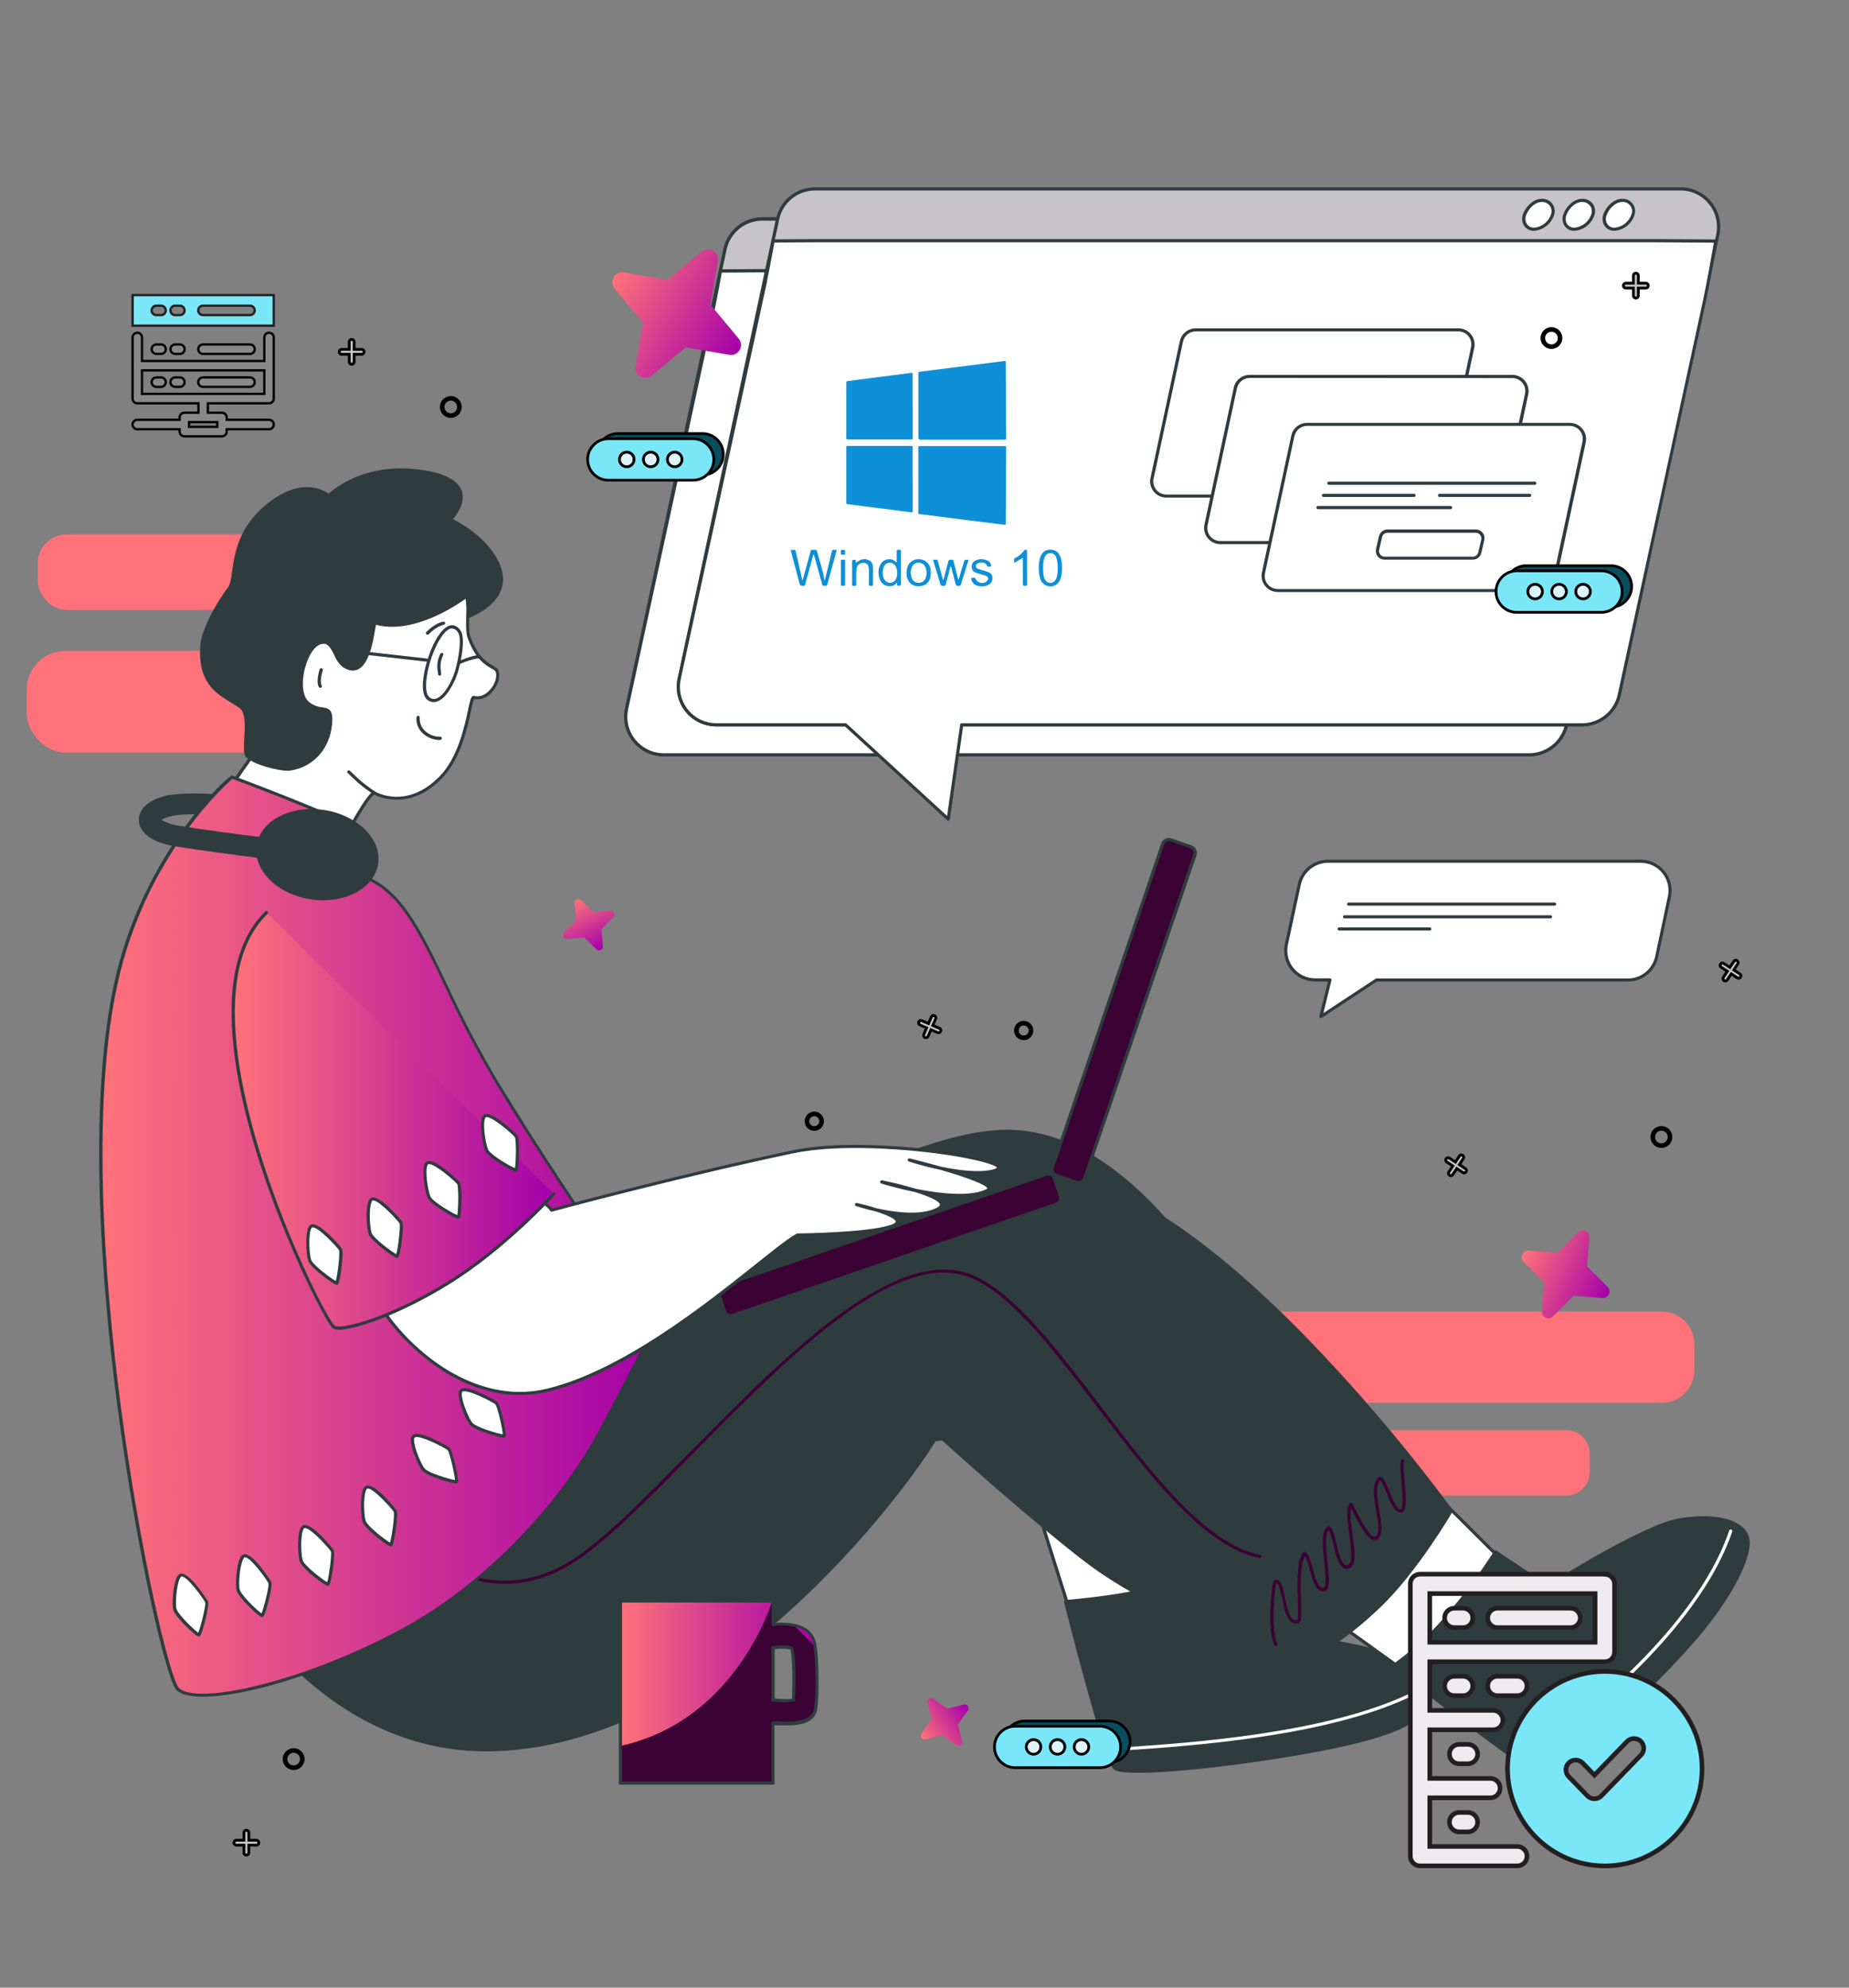 <?xml version="1.0" encoding="utf-8"?>
<svg xmlns="http://www.w3.org/2000/svg" data-name="Layer 1" id="Layer_1" viewBox="0 0 400 430">
  <rect x="0" y="0" width="400" height="430" fill="#808080" stroke="none"/>
  <defs>
    <style>
      .cls-1 {
        fill: url(#linear-gradient);
      }

      .cls-1, .cls-2, .cls-3, .cls-4, .cls-5, .cls-6, .cls-7, .cls-8, .cls-9, .cls-10, .cls-11, .cls-12, .cls-13, .cls-14, .cls-15, .cls-16, .cls-17 {
        stroke-width: 0px;
      }

      .cls-2 {
        fill: #000;
      }

      .cls-3 {
        fill: #ff7279;
      }

      .cls-4 {
        fill: url(#linear-gradient-6);
      }

      .cls-5 {
        fill: #c6c4c6;
      }

      .cls-6 {
        fill: #084e5e;
      }

      .cls-18, .cls-19, .cls-20 {
        stroke: #231f20;
      }

      .cls-18, .cls-19, .cls-20, .cls-21 {
        stroke-miterlimit: 10;
      }

      .cls-18, .cls-19, .cls-16 {
        fill: #7ae7f9;
      }

      .cls-7 {
        fill: url(#linear-gradient-5);
      }

      .cls-8 {
        fill: #def4fc;
      }

      .cls-19, .cls-21 {
        stroke-width: .5px;
      }

      .cls-9 {
        fill: url(#linear-gradient-2);
      }

      .cls-10 {
        fill: url(#linear-gradient-7);
      }

      .cls-11 {
        fill: #2f3c3e;
      }

      .cls-22 {
        clip-path: url(#clippath);
      }

      .cls-20 {
        fill: #edebed;
      }

      .cls-12 {
        fill: #0e90d8;
      }

      .cls-13 {
        fill: url(#linear-gradient-8);
      }

      .cls-14 {
        fill: #3a0334;
      }

      .cls-21 {
        fill: #898989;
        stroke: #000;
      }

      .cls-15 {
        fill: #fff;
      }

      .cls-23 {
        fill: url(#linear-gradient-3);
      }

      .cls-17 {
        fill: url(#linear-gradient-4);
      }
    </style>
    <linearGradient gradientUnits="userSpaceOnUse" id="linear-gradient" x1="21.78" x2="142.17" y1="267.44" y2="267.44">
      <stop offset="0" stop-color="#ff7279"/>
      <stop offset="1" stop-color="#a400aa"/>
    </linearGradient>
    <linearGradient href="#linear-gradient" id="linear-gradient-2" x1="50.43" x2="119.77" y1="242.36" y2="242.36"/>
    <linearGradient href="#linear-gradient" id="linear-gradient-3" x1="134.21" x2="176.73" y1="366.07" y2="366.07"/>
    <linearGradient href="#linear-gradient" id="linear-gradient-4" x1="134.21" x2="176.73" y1="366.07" y2="366.07"/>
    <clipPath id="clippath">
      <path class="cls-17" d="M168.16,356.37c.72-.08,1.44-.08,2.16,0,.36.03.71.12,1.04.27.33,2.2.47,4.42.41,6.64,0,1.38,0,2.7-.07,3.78,0,.28,0,.47-.05.69-.33.07-.66.11-1,.12-.69,0-1.48,0-2.25-.05l-.69-.05c-.17,0-.34.01-.51.05v-11.42c.19.02.37.02.56,0l.4-.03ZM134.21,346.44v39.31h33.03v-13.01h.05c.17,0,.43.05.8.08.92.06,1.87.06,2.75,0,.89-.02,1.78-.13,2.65-.34,1.38-.37,2.43-1.04,2.86-2.42.56-1.83.54-11.94-.19-14.79-.62-2.39-2.62-3.49-5.22-3.83-1.07-.13-2.15-.15-3.22-.05l-.48.05v-5.04l-33.01.05Z"/>
    </clipPath>
    <linearGradient gradientTransform="translate(37.17 -102.15) rotate(30)" href="#linear-gradient" id="linear-gradient-5" x1="163.85" x2="195.31" y1="92.61" y2="92.61"/>
    <linearGradient gradientTransform="translate(70.36 97.37) rotate(64.57)" href="#linear-gradient" id="linear-gradient-6" x1="111.15" x2="123.29" y1="-7.39" y2="-7.39"/>
    <linearGradient gradientTransform="translate(-143.61 301.24) rotate(-34.21)" href="#linear-gradient" id="linear-gradient-7" x1="241.66" x2="253.79" y1="254.56" y2="254.56"/>
    <linearGradient gradientTransform="translate(70.51 -144.65) rotate(24.69)" href="#linear-gradient" id="linear-gradient-8" x1="408.94" x2="429.58" y1="269.85" y2="269.85"/>
  </defs>
  <g>
    <rect class="cls-3" height="22.02" rx="8.39" ry="8.39" width="88.34" x="5.78" y="140.79"/>
    <rect class="cls-3" height="16.32" rx="6.22" ry="6.22" width="65.46" x="8.17" y="115.63"/>
  </g>
  <g>
    <rect class="cls-3" height="19.12" rx="6.74" ry="6.74" width="95.73" x="270.52" y="284.05"/>
    <path class="cls-3" d="M359.5,303.47h-82.25c-3.88,0-7.04-3.16-7.04-7.04v-5.64c0-3.88,3.16-7.04,7.04-7.04h82.25c3.88,0,7.04,3.16,7.04,7.04v5.64c0,3.88-3.16,7.04-7.04,7.04ZM277.25,284.35c-3.55,0-6.44,2.89-6.44,6.44v5.64c0,3.55,2.89,6.44,6.44,6.44h82.25c3.55,0,6.44-2.89,6.44-6.44v-5.64c0-3.55-2.89-6.44-6.44-6.44h-82.25Z"/>
  </g>
  <g>
    <rect class="cls-3" height="13.73" rx="4.84" ry="4.84" width="68.75" x="274.93" y="309.61"/>
    <path class="cls-3" d="M338.84,323.55h-59.07c-2.79,0-5.05-2.27-5.05-5.05v-4.05c0-2.79,2.27-5.05,5.05-5.05h59.07c2.79,0,5.05,2.27,5.05,5.05v4.05c0,2.79-2.27,5.05-5.05,5.05ZM279.77,309.82c-2.55,0-4.63,2.08-4.63,4.63v4.05c0,2.55,2.08,4.63,4.63,4.63h59.07c2.55,0,4.63-2.08,4.63-4.63v-4.05c0-2.55-2.08-4.63-4.63-4.63h-59.07Z"/>
  </g>
  <path class="cls-11" d="M66.81,186.89c-.09,0-.18,0-.27,0-.19,0-19.13-2.25-28.27-3.74-7.06-1.15-8.18-4.09-8.21-5.74,0-1.21.55-4.12,6.44-5.37.27-.05,5.43-.96,14.06.19.31.02.62.1.89.24.28.14.52.34.72.58.2.24.35.52.43.82s.11.61.07.92c-.04.31-.15.6-.31.87-.16.27-.38.5-.63.67s-.54.3-.85.36c-.31.06-.62.06-.92,0-7.86-1.05-12.57-.25-12.61-.23-.88.15-1.72.47-2.49.92,1.27.72,2.67,1.18,4.12,1.34,9.04,1.47,27.87,3.7,28.06,3.72.57.06,1.1.35,1.47.78.37.44.56,1.01.53,1.58-.03.58-.28,1.12-.7,1.51-.42.4-.97.62-1.55.61v-.04Z"/>
  <path class="cls-15" d="M256.25,289.98l5.46,54.42-30.74,2.6-19.99-63.25,45.27,6.24Z"/>
  <path class="cls-11" d="M230.95,347.34c-.07,0-.14-.02-.21-.07-.06-.04-.1-.1-.13-.17l-19.97-63.22c-.02-.06-.03-.12-.01-.17.01-.06.04-.11.08-.16.04-.04.09-.08.14-.1.05-.02.11-.03.17-.02l45.27,6.25c.08,0,.15.04.2.1.05.05.09.13.09.2l5.46,54.42c0,.09-.02.18-.08.25-.03.04-.06.06-.11.09-.04.02-.09.03-.13.04l-30.74,2.6-.04-.03ZM211.46,284.13l19.73,62.48,30.12-2.55-5.39-53.8-44.47-6.13Z"/>
  <path class="cls-11" d="M216.25,244.79c-34.66,1.92-103.56,54.82-108.28,63.62,4.16,18.47,106.1.77,107.47,1.47,2.79,1.41,22.74,9.66,39.97,7.9,17.23-1.76,25.52-3.44,25.52-3.44,0,0-25.74-71.7-64.68-69.55Z"/>
  <path class="cls-11" d="M250.35,318.38c-17.38,0-34.86-8.1-35.04-8.19-.36-.07-4.12.45-8.93,1.09-26.05,3.47-95.26,12.7-98.75-2.8-.03-.08-.03-.16,0-.24,2.42-4.53,21.3-20.25,43.01-34.51,15.91-10.46,45.57-28.17,65.53-29.28,16.05-.9,32.4,10.91,47.26,34.14,7.09,11.28,13.05,23.23,17.79,35.67.01.05.02.1.01.14,0,.05-.02.1-.04.14-.03.04-.06.08-.1.11-.04.03-.09.05-.13.06-.08,0-8.5,1.67-25.55,3.43-1.68.16-3.37.24-5.06.23ZM215.24,309.52c.13,0,.26,0,.38.05.19.1,21.08,9.78,39.78,7.87,14.95-1.53,23.25-2.99,25.09-3.33-4.7-12.27-10.59-24.05-17.58-35.17-10.27-16.04-26.69-34.9-46.65-33.81-34.74,1.92-102.9,54.6-107.87,63.32,3.73,14.71,74.62,5.26,97.96,2.14,6.13-.82,8.16-1.08,8.9-1.08Z"/>
  <path class="cls-11" d="M259.89,340.25l5.37,13.56s16.88-.26,28.8,2.45c7.5,1.71,11.12,3.78,12.37,5.27,2.06,2.47,3.32,6.1.35,9.62-3.2,3.77-15.65,6.43-24.05,7.93-20.49,3.66-40.1,5.13-41.6,3.44-2.16-2.42-10.63-36.01-10.63-36.01,0,0,8.5-.73,14.02-1.84,5.52-1.11,15.37-4.42,15.37-4.42Z"/>
  <path class="cls-11" d="M246.32,383.53c-2.97,0-4.95-.25-5.44-.8-2.19-2.45-10.36-34.77-10.7-36.15-.01-.05-.02-.1,0-.15,0-.05.03-.1.05-.14.03-.04.07-.07.11-.1.04-.02.09-.04.14-.04.08,0,8.54-.74,13.98-1.84,5.44-1.1,15.23-4.36,15.32-4.39.08-.03.17-.03.25.01.08.04.14.1.17.19l5.28,13.34c2.1,0,17.58-.05,28.64,2.46,8.97,2.06,11.76,4.44,12.55,5.39,1.32,1.59,4.01,5.73.34,10.03-2.5,2.94-10.43,5.57-24.23,8.04-13.31,2.38-28.48,4.15-36.47,4.15ZM230.95,346.8c2.95,11.68,8.81,33.63,10.45,35.47,1.18,1.32,19.04.41,41.28-3.56,13.45-2.4,21.47-5.03,23.84-7.81,3.32-3.9.86-7.7-.35-9.15-.74-.89-3.43-3.16-12.18-5.15-11.75-2.67-28.55-2.45-28.71-2.45-.07,0-.14-.02-.19-.05-.06-.04-.1-.09-.13-.16l-5.25-13.26c-1.72.56-10.16,3.32-15.12,4.31-4.79.97-11.9,1.66-13.64,1.81Z"/>
  <path class="cls-15" d="M290.62,303.41l36.41,36.26-23.11,21.9-51.98-37.34,38.68-20.82Z"/>
  <path class="cls-11" d="M303.92,361.92c-.07,0-.14-.02-.2-.06l-51.98-37.34s-.09-.08-.11-.13c-.03-.05-.04-.11-.03-.17,0-.06.02-.12.05-.16.03-.05.07-.09.13-.12l38.68-20.82c.06-.04.14-.05.21-.04.07.01.14.04.19.09l36.41,36.26c.06.07.1.16.1.25s-.04.18-.1.25l-23.12,21.91c-.06.06-.14.09-.23.09ZM252.58,324.27l51.3,36.86,22.67-21.47-35.99-35.83-37.99,20.44Z"/>
  <path class="cls-11" d="M41.35,326.84s19.76,52.91,65.45,51.68c51.7-1.37,93.97-63.6,96.04-68.24,0-.07,16.56,15.24,31.76,27.05,16.61,12.91,45.62,22.1,46.51,21.9,1.43-.32,7.85-2.75,17.38-11.88,8.09-7.76,15.47-20.51,15.47-20.51,0,0-56.55-78.58-93.03-72.51-34.65,5.74-90.24,29.1-115.33,50.91-1.33,1.16-5.32,2.95-6.46,4.12-12.18,12.18-51.86,13.31-57.79,17.49Z"/>
  <path class="cls-11" d="M105.29,378.89c-22.93,0-39.06-13.8-48.62-25.53-6.47-7.99-11.74-16.89-15.64-26.4-.03-.07-.03-.15,0-.22.02-.07.07-.13.13-.18,2.18-1.54,8.59-2.64,16.69-4.02,14.06-2.41,33.32-5.7,41.05-13.49,1.06-.86,2.21-1.6,3.44-2.21,1.06-.55,2.08-1.18,3.04-1.89,25.92-22.54,82.35-45.51,115.49-50.99,15.25-2.52,35.6,8.93,60.5,34.1,11.83,12.09,22.81,24.98,32.87,38.58.04.06.05.12.05.19s-.02.13-.05.19c-.07.12-7.49,12.88-15.52,20.61-8.65,8.3-15.26,11.46-17.54,11.97-1.14.23-30.23-9.1-46.8-21.99-12.41-9.62-25.8-21.7-30.2-25.66l-1.24-1.11c-1.85,3.43-12.6,19.31-29.28,35.04-15.53,14.66-39.74,32.29-66.86,32.98l-1.51.03ZM41.77,326.98c3.89,9.34,9.09,18.08,15.45,25.96,9.67,11.86,26.11,25.88,49.57,25.24,26.91-.69,50.96-18.23,66.41-32.79,17.4-16.42,28.3-32.94,29.33-35.24.03-.05.06-.08.11-.11.04-.03.09-.05.15-.05.19-.04.19-.04,1.88,1.48,4.4,3.96,17.77,16,30.16,25.63,16.15,12.55,44.83,21.83,46.27,21.83,0,0,6.51-1.55,17.18-11.78,7.42-7.12,14.33-18.62,15.29-20.24-3.07-4.2-57.56-78.01-92.57-72.22-33.06,5.5-89.32,28.37-115.15,50.84-1,.75-2.05,1.41-3.16,1.98-1.16.58-2.26,1.29-3.28,2.1-7.89,7.93-27.27,11.25-41.42,13.67-7.45,1.22-13.9,2.32-16.19,3.71Z"/>
  <path class="cls-14" d="M276,356.11c-.07,0-.13-.02-.19-.05-.06-.04-.1-.09-.13-.14-1.38-3.06-.8-10.08-.49-12.3v-.1c.08-.63.21-1.79.93-1.79,1.04,0,1.42,1.77,1.88,3.95.42,1.94.89,4.12,1.82,4.7.11.07.24.11.37.13.13.02.26,0,.39-.04.1,0,.18-.26.19-.54.05-1.46,0-2.93-.03-4.35-.15-2.52-.07-5.05.25-7.56,0,0,.54-2.06,1.03-2.26.06-.02.13-.03.19-.03.07,0,.13.03.19.06.74.51,1.14,1.96,1.59,3.63.55,2.01,1.18,4.3,2.36,4.08.69-.12.37-3.2.14-5.45-.33-3.16-.69-6.42.43-7.56.06-.09.15-.16.24-.21.09-.05.2-.09.31-.1.12,0,.23.04.32.12.58.55.92,1.97,1.31,3.61.53,2.23,1.19,5,2.41,4.7,1.22-.3.8-3.64.39-6.6-.41-2.95-.8-5.64.11-6.77.04-.04.08-.08.14-.1.05-.02.11-.03.17-.02q.21,0,.57.78c3.05,6.18,4.12,6.67,4.44,6.57,1.25-.37.83-2.86.39-5.5-.48-2.83-.98-5.77.36-7.24.07-.09.17-.15.28-.19s.22-.05.33-.04c.63.11,1.06,1.11,1.83,3,.69,1.68,1.62,3.99,2.49,4.02.01,0,.03,0,.04,0,.01,0,.03,0,.04,0,.56-.58.27-3.81.08-6.18-.2-2.38-.31-3.77-.08-4.39.03-.08.1-.15.18-.19.08-.04.18-.04.26,0,.09.03.15.09.19.18.04.08.04.18.01.26-.19.5-.04,2.33.12,4.12.31,3.55.45,5.94-.25,6.69-.08.08-.17.14-.28.19-.1.04-.22.06-.33.06-1.31-.04-2.22-2.28-3.11-4.45-.4-.99-1-2.47-1.31-2.58-1.08,1.25-.6,4.12-.16,6.69.49,2.94.96,5.72-.87,6.26-1.13.33-2.7-1.73-5.24-6.87-.34,1.22,0,3.57.3,5.69.5,3.55.98,6.9-.91,7.35-1.89.45-2.61-2.56-3.24-5.2-.19-1.09-.52-2.14-.99-3.14-.89.93-.54,4.32-.26,7.04.35,3.33.63,5.95-.69,6.18-1.81.34-2.52-2.28-3.15-4.58-.21-1.06-.58-2.08-1.1-3.02-.22.51-.41,1.03-.56,1.56-.32,2.46-.4,4.94-.25,7.41.04,1.43.09,2.91.03,4.39,0,.64-.27,1.07-.69,1.18-.22.07-.44.09-.66.06s-.44-.1-.63-.22c-1.18-.69-1.66-2.96-2.13-5.14-.3-1.38-.69-3.27-1.2-3.4-.17.37-.26.77-.27,1.18v.11c-.39,2.75-.8,9.22.43,11.91.02.04.03.09.03.13,0,.05,0,.09-.02.13-.01.04-.04.08-.07.12-.03.03-.07.06-.11.08-.06.01-.13,0-.19-.01Z"/>
  <path class="cls-14" d="M109.17,342.66c-6.3-.09-12.38-2.31-17.26-6.29-.04-.03-.07-.06-.09-.11-.02-.04-.04-.09-.04-.13,0-.05,0-.09.02-.14.02-.04.04-.09.07-.12.03-.03.07-.06.11-.08.04-.02.09-.03.14-.03.05,0,.09,0,.14.03.04.02.08.04.12.08.14.13,14.74,13.05,32.49.86,6.73-4.64,15.36-13.39,24.49-22.67,21.14-21.45,45.18-45.79,61.8-37.88,8.69,4.12,17.53,15.71,26.9,27.97,11.23,14.72,22.85,29.94,34.6,32.23.09.02.17.07.22.14.05.08.07.17.05.26-.02.09-.07.17-.15.22-.08.05-.17.07-.26.05-12-2.34-23.7-17.67-35.04-32.49-9.31-12.2-18.1-23.72-26.65-27.77-16.21-7.7-40.01,16.46-61.02,37.79-9.14,9.26-17.81,18.08-24.56,22.71-5.82,4.01-11.3,5.37-16.08,5.37Z"/>
  <path class="cls-11" d="M200.72,309.21c-.07,0-.13-.02-.19-.06-.06-.04-.1-.09-.13-.15-3.52-8.09-.28-19.16.95-21.56.04-.07.12-.13.2-.15.08-.03.17-.02.25.02.08.04.14.11.17.19.03.08.03.17,0,.25-1.2,2.35-4.36,13.12-.93,20.98.04.08.04.18,0,.26-.03.08-.1.15-.18.19-.04.02-.09.03-.14.03Z"/>
  <path class="cls-15" d="M45.53,178.8c.1-5.32,13.91-19.51,13.62-24.7-.91-16.06-.62-21.99,12.53-34.04,3.7-3.39,18.71-9.4,27.38,0,3.58,3.89,1.37,14.94,2.35,17.68,2.33,6.6,5.73,6.18,6.14,7.5.77,2.44-2.16,6.4-5.05,5.61-.96-.26-1.26,11.19-7.08,17.22-7.39,7.68-14.53,3.43-14.53,3.43-2.75,1.84-10.5,18.39-11.99,19.87-.55.54-5.29,3.38-6.33,3.52-13.79,1.92-17.25-3.72-17.03-16.09Z"/>
  <path class="cls-11" d="M57.7,195.59c-3.83,0-6.62-.86-8.6-2.61-2.83-2.51-4.04-6.87-3.91-14.17.05-2.75,3.34-7.38,6.82-12.32,3.44-4.81,6.95-9.84,6.8-12.37-.9-16.04-.54-22.21,12.65-34.31,3.63-3.33,18.92-9.66,27.86.03,2.44,2.65,2.31,8.24,2.21,12.74-.05,2.24-.1,4.17.22,5.06,1.56,4.44,3.63,5.64,4.86,6.35.61.36,1.1.64,1.26,1.16.43,1.38-.19,3.29-1.5,4.67-.46.55-1.05.97-1.72,1.22-.67.25-1.39.31-2.1.19-.28.82-.49,1.66-.64,2.51-.78,3.64-2.23,10.42-6.25,14.59-6.8,7.05-13.49,4.2-14.74,3.57-1.68,1.37-5.22,8-7.82,12.86-2.06,3.87-3.38,6.27-3.96,6.87-.58.6-5.37,3.43-6.53,3.63-1.62.23-3.26.35-4.91.36ZM45.88,178.81c-.12,7.08,1.01,11.29,3.68,13.68,2.67,2.39,6.71,2.95,12.95,2.06.91-.13,5.57-2.87,6.14-3.44.57-.57,2.14-3.52,3.84-6.69,3.02-5.64,6.45-12.04,8.2-13.21.06-.04.12-.05.19-.05s.13.02.19.05c.28.17,6.99,4.03,14.11-3.34,3.88-4.03,5.3-10.68,6.07-14.26.44-2.06.61-2.78.98-3,.05-.03.12-.06.18-.06.06-.01.13,0,.19.01,1.08.3,2.27-.14,3.28-1.2,1.15-1.2,1.71-2.83,1.37-3.98-.08-.27-.45-.48-.96-.77-1.32-.76-3.52-2.06-5.17-6.72-.35-1-.31-2.9-.25-5.3.1-4.12.23-9.81-2.03-12.26-8.61-9.34-23.36-3.22-26.89,0-13,11.93-13.33,17.61-12.42,33.77.15,2.75-3.28,7.64-6.93,12.8-3.27,4.63-6.65,9.43-6.69,11.93l-.03-.03Z"/>
  <path class="cls-11" d="M69.29,148.81c-.06,0-.12-.01-.17-.04-.05-.03-.1-.07-.13-.12-.69-1.11.08-3.58.16-3.86.03-.09.09-.17.17-.21.08-.04.18-.05.27-.03.09.03.17.09.21.17.05.08.06.18.03.27-.21.69-.69,2.58-.23,3.3.05.08.06.17.03.26-.02.09-.08.17-.16.21-.06.03-.13.04-.2.04Z"/>
  <path class="cls-11" d="M43.65,139.84c.22-3.63,3.85-9.87,5.91-12.5,1.78-2.27-.29-10.99,8.33-17.99,8.29-6.71,13.19-2.06,13.19-2.06,0,0,6.97-7.36,20.49-5.22,13.98,2.21,5.82,10.35,5.82,10.35,0,0,5.78,2.62,9.04,7.35,4.81,7.01.22,11.33-4.94,13.57l-.51-4.4c-2.87,2.17-12.14,8.07-19.84,5.85-.47-.13-.91,13.16-6.87,9.24-1.95-1.29-2.25-6.67-5.67-4.64-2.9,1.72-4.95,10.16-2.06,12.68,2.65,2.33,5.01.16,4.98,3.55-.05,6.03-4.12,10.09-8.78,10.75-1.81.26-7.71-1.16-9.29-2.84-1.22-1.3,1.15-8.93-1.57-10.72-3.92-2.62-8.75-4.16-8.22-12.97Z"/>
  <path class="cls-11" d="M62.32,166.75c-2.23,0-7.52-1.31-9.09-2.98-.59-.63-.49-2.16-.38-4.12.15-2.49.34-5.59-1.13-6.56-.52-.35-1.06-.69-1.61-1.01-3.57-2.19-7.28-4.45-6.8-12.28.23-3.87,4.02-10.18,6-12.7.48-.62.69-1.88.89-3.47.55-3.83,1.37-9.62,7.5-14.57,7.37-5.97,12.24-3.09,13.38-2.24,1.33-1.22,8.36-7.04,20.56-5.1,4.76.75,7.56,2.29,8.28,4.56.82,2.51-1.14,5.1-1.94,6.03,1.41.69,5.95,3.19,8.75,7.26,1.88,2.75,2.5,5.28,1.84,7.56-.94,3.29-4.29,5.35-6.93,6.5-.05.02-.1.03-.16.03-.05,0-.11-.02-.15-.05-.05-.03-.09-.06-.12-.11-.03-.04-.05-.1-.05-.15l-.44-3.81c-2.37,1.7-11.49,7.71-19.38,5.63-.06.25-.14.69-.21,1.12-.45,2.61-1.27,7.47-3.76,8.56-.97.42-2.06.23-3.26-.56-.78-.68-1.39-1.54-1.77-2.51-.55-1.09-1.12-2.23-1.95-2.47-.27-.05-.56-.05-.83.01-.27.06-.53.18-.76.34-1.52.9-2.94,4.05-3.23,7.16-.21,2.29.23,4.12,1.22,4.98.82.7,1.83,1.13,2.91,1.22,1.19.19,2.21.35,2.19,2.59-.04,5.78-3.78,10.34-9.08,11.09-.17.03-.33.05-.5.06ZM66.44,106.05c-2.1,0-4.9.8-8.31,3.57-5.9,4.81-6.71,10.41-7.25,14.14-.25,1.69-.44,3.03-1.04,3.79-2.26,2.89-5.65,8.93-5.85,12.31-.45,7.42,2.91,9.48,6.48,11.68.55.33,1.09.69,1.63,1.02,1.79,1.19,1.6,4.36,1.43,7.17-.09,1.57-.19,3.18.2,3.6,1.46,1.55,7.17,3,8.99,2.75,4.05-.57,8.44-4.08,8.49-10.42,0-1.65-.46-1.72-1.61-1.9-1.2-.12-2.33-.59-3.25-1.37-1.17-1.03-1.69-3-1.45-5.55.32-3.37,1.85-6.67,3.57-7.69.31-.22.65-.36,1.02-.44.37-.07.75-.07,1.11.02,1.12.33,1.76,1.6,2.37,2.82.33.85.86,1.62,1.53,2.24,1.01.69,1.86.83,2.61.51,2.15-.94,2.96-5.74,3.35-8.05.22-1.31.27-1.57.49-1.7.04-.03.09-.05.15-.05.05,0,.11,0,.16,0,8.36,2.42,18.42-4.95,19.53-5.79.05-.04.11-.06.17-.07s.12,0,.18.03c.06.02.11.06.14.11.04.05.06.11.06.17l.46,3.94c2.43-1.11,5.3-3,6.12-5.86.6-2.06,0-4.45-1.75-7-3.17-4.6-8.84-7.21-8.9-7.23-.05-.02-.09-.06-.13-.1-.03-.04-.06-.1-.07-.15,0-.05,0-.11.01-.16.02-.05.05-.1.09-.14,0,0,2.97-3.01,2.1-5.68-.65-2.01-3.25-3.38-7.74-4.12-13.17-2.06-20.11,5.04-20.18,5.12-.03.03-.07.06-.11.08-.04.02-.09.03-.13.03s-.09,0-.13-.03c-.04-.02-.08-.04-.11-.08-1.24-1.02-2.82-1.55-4.42-1.5Z"/>
  <path class="cls-5" d="M156.86,53.87c.4-1.84,1.41-3.49,2.87-4.67,1.46-1.18,3.29-1.83,5.17-1.83h187.26c1.23,0,2.44.28,3.54.81,1.11.53,2.08,1.3,2.85,2.25.77.95,1.32,2.07,1.61,3.26.29,1.19.3,2.43.05,3.63l-21.3,99.49c-.4,1.84-1.41,3.48-2.88,4.67-1.46,1.18-3.29,1.83-5.17,1.83h-187.28c-1.23,0-2.44-.28-3.54-.81s-2.08-1.3-2.85-2.25c-.77-.95-1.32-2.07-1.61-3.26-.29-1.19-.3-2.43-.05-3.63l21.32-99.49Z"/>
  <path class="cls-11" d="M330.84,163.63h-187.26c-1.28,0-2.54-.29-3.69-.84-1.15-.55-2.17-1.35-2.97-2.35-.8-.99-1.38-2.16-1.67-3.4-.3-1.24-.31-2.54-.05-3.79l21.3-99.48c.42-1.92,1.48-3.63,3-4.86,1.52-1.23,3.42-1.91,5.38-1.92h187.28c1.28,0,2.54.29,3.69.84,1.15.55,2.17,1.35,2.97,2.35.8.99,1.37,2.16,1.67,3.4.3,1.24.31,2.54.04,3.79l-21.3,99.48c-.42,1.92-1.48,3.64-3.01,4.87-1.53,1.23-3.43,1.91-5.4,1.91ZM156.86,53.87l.34.08-21.3,99.48c-.24,1.14-.22,2.33.05,3.47.27,1.14.8,2.2,1.53,3.11.74.91,1.67,1.65,2.72,2.15,1.06.51,2.21.77,3.38.78h187.26c1.8,0,3.54-.62,4.94-1.74,1.4-1.12,2.38-2.69,2.77-4.44l21.3-99.48c.24-1.15.23-2.34-.04-3.48-.27-1.14-.8-2.21-1.54-3.13-.74-.91-1.67-1.65-2.73-2.16-1.06-.51-2.22-.77-3.4-.77h-187.24c-1.8,0-3.55.63-4.95,1.76s-2.37,2.71-2.76,4.47l-.34-.1Z"/>
  <path class="cls-15" d="M154.23,67.15c.54-2.52,1.63-8.51,1.63-8.51,0,0,6.46-.05,8.99-.05h181.83c3.3,0,13.1.08,13.1.08,0,0-1.7,9.56-2.47,13.1l-18.42,85.06c-.4,1.84-1.42,3.48-2.88,4.66-1.46,1.18-3.29,1.83-5.17,1.83h-187.24c-1.23,0-2.44-.28-3.55-.81s-2.08-1.3-2.85-2.26c-.77-.96-1.32-2.07-1.6-3.27-.28-1.2-.3-2.44-.04-3.64l18.67-86.17Z"/>
  <path class="cls-11" d="M330.85,163.63h-187.24c-1.28,0-2.54-.29-3.7-.84-1.16-.55-2.17-1.36-2.98-2.35-.8-1-1.37-2.16-1.67-3.41-.3-1.25-.31-2.54-.04-3.79l18.67-86.19c.54-2.49,1.62-8.44,1.64-8.51.01-.08.06-.15.12-.2.06-.05.14-.08.22-.08,0,0,6.46-.05,8.99-.05h181.83c3.27,0,13,.08,13.1.08.05,0,.1.01.14.03.05.02.09.05.12.09.06.08.09.18.08.28,0,.1-1.7,9.62-2.47,13.11l-18.42,85.09c-.43,1.91-1.49,3.61-3.01,4.83-1.52,1.22-3.41,1.89-5.37,1.9ZM156.15,58.99c-.22,1.21-1.11,6.05-1.59,8.24l-18.67,86.19c-.24,1.15-.23,2.34.04,3.48.27,1.14.8,2.21,1.54,3.12.74.91,1.67,1.65,2.73,2.16,1.06.51,2.22.77,3.39.77h187.24c1.8,0,3.54-.62,4.94-1.75,1.4-1.12,2.38-2.69,2.77-4.44l18.42-85.07c.69-3.08,2.06-10.84,2.39-12.68-1.89,0-9.8-.08-12.68-.08h-181.83c-2.22,0-7.43.03-8.7.05Z"/>
  <path class="cls-1" d="M50.15,168.12c-2.16,1.7-17.08,15.56-23.86,39.67-13.84,49.24,8.15,153.63,12.13,157.62,3.98,3.99,26.57-.91,48.21-12.52,21.64-11.61,36.81-31.28,42.69-42.35,7.96-14.94,12.84-24.6,12.84-24.6,0,0-16.02-21.19-34.57-51.59-13.31-21.81-16.88-40.73-29.37-44.78-1.57-.51,1.87-4.65,1.27-8.58-.3-2.03-29.35-12.86-29.35-12.86Z"/>
  <path class="cls-11" d="M43.88,367.06c-2.75,0-4.75-.47-5.7-1.42-2.16-2.16-8.65-29.77-12.86-62.03-3.11-23.91-7.17-68.17.63-95.92,6.18-21.99,19.73-36.5,23.98-39.85.05-.04.1-.06.16-.07.06,0,.12,0,.18.02,6.87,2.56,29.25,11.06,29.54,13.14.3,2.08-.49,4.32-1.09,5.92-.35.96-.69,1.94-.56,2.28.01.03.03.05.06.07.02.02.05.03.08.04,8.35,2.71,12.65,11.68,18.55,24.05,3.3,7.14,6.97,14.11,10.99,20.87,18.34,30.04,34.39,51.35,34.55,51.56.04.05.05.12.05.18s-.02.13-.05.18c-.05.1-4.97,9.83-12.84,24.6-5.39,10.14-20.49,30.51-42.83,42.49-16.76,9.03-33.91,13.89-42.85,13.89ZM50.25,168.51c-1.64,1.42-16.76,15.07-23.59,39.37-7.78,27.63-3.72,71.78-.62,95.64,4.31,33.09,10.79,59.78,12.66,61.64,3.83,3.83,26.64-1.23,47.81-12.58,22.19-11.9,37.19-32.13,42.55-42.21,7.26-13.64,12.01-22.98,12.74-24.41-1.57-2.06-16.98-22.81-34.46-51.45-4.02-6.78-7.69-13.77-10.99-20.93-5.87-12.24-10.1-21.08-18.18-23.7-.12-.03-.23-.09-.32-.17-.09-.08-.17-.18-.22-.29-.29-.6.06-1.52.54-2.82.6-1.62,1.37-3.63,1.05-5.58-.52-1.29-15.27-7.41-28.95-12.53Z"/>
  <path class="cls-15" d="M89.45,310.75c-.98.85,1.37,6.46,2.25,7.28,1.28,1.22,6.96,2.75,7.04,2.51.2-.62-1.15-6.7-1.74-7.14s-6.39-3.67-7.55-2.65Z"/>
  <path class="cls-11" d="M98.67,320.91c-1.04,0-6.03-1.51-7.2-2.62-.84-.79-2.62-4.98-2.59-6.82-.01-.18,0-.36.07-.53.06-.17.16-.32.28-.45,1.49-1.3,7.92,2.59,7.98,2.64.69.53,2.1,6.8,1.86,7.52-.02.06-.06.11-.1.15-.05.04-.1.07-.16.09-.04.01-.09.02-.13.01ZM90.15,310.88c-.17-.01-.33.03-.47.13-.09.14-.13.31-.11.47-.03,1.72,1.72,5.68,2.38,6.3,1.02.96,5.33,2.24,6.48,2.42-.07-1.23-1.15-6.05-1.63-6.53-.71-.51-5.06-2.79-6.65-2.79Z"/>
  <path class="cls-15" d="M99.79,300.85c-.98.85,1.37,6.46,2.25,7.29,1.28,1.21,6.96,2.75,7.04,2.5.2-.61-1.15-6.7-1.73-7.14-.58-.44-6.39-3.67-7.56-2.65Z"/>
  <path class="cls-11" d="M109.01,311.01c-1.04,0-6.03-1.51-7.21-2.62-.84-.79-2.62-4.97-2.59-6.82-.01-.18,0-.36.07-.53.06-.17.16-.32.28-.45,1.49-1.3,7.93,2.6,7.98,2.64.69.53,2.06,6.79,1.86,7.56-.03.06-.06.11-.11.15s-.1.08-.16.09l-.12-.03ZM100.49,300.98c-.17-.01-.33.03-.47.13-.06.04-.11.19-.12.48-.03,1.73,1.72,5.68,2.38,6.3,1.02.97,5.33,2.24,6.49,2.42-.07-1.23-1.15-6.05-1.64-6.53-.7-.52-5.05-2.79-6.64-2.79Z"/>
  <path class="cls-15" d="M108.44,289.41c-.89.95,2.06,6.28,3.01,7.01,1.41,1.07,7.21,1.99,7.27,1.75.13-.63-1.86-6.54-2.49-6.91-.63-.37-6.74-2.97-7.79-1.84Z"/>
  <path class="cls-11" d="M118.48,298.54c-1.37,0-6.02-.92-7.24-1.85-.92-.69-3.14-4.67-3.3-6.5-.03-.18-.03-.36.02-.54.04-.17.12-.34.23-.48,1.37-1.45,8.16,1.74,8.24,1.78.77.45,2.81,6.53,2.65,7.28-.02.06-.05.12-.09.17-.04.05-.1.09-.16.11-.11.03-.23.05-.35.04ZM108.68,289.61c-.07.15-.09.32-.06.49.15,1.72,2.32,5.5,3.04,6.01,1.12.85,5.54,1.66,6.7,1.72-.2-1.22-1.79-5.89-2.32-6.32-.85-.5-6.58-2.75-7.36-1.9Z"/>
  <path class="cls-15" d="M116.72,275.63c-.89.96,2.06,6.28,3.01,7.01,1.37,1.07,7.21,1.99,7.27,1.75.13-.64-1.86-6.55-2.49-6.92-.63-.37-6.74-2.96-7.79-1.84Z"/>
  <path class="cls-11" d="M126.76,284.77c-1.37,0-6.02-.92-7.24-1.85-.92-.69-3.14-4.67-3.3-6.5-.03-.18-.03-.36.02-.53.04-.18.12-.34.23-.48,1.37-1.45,8.16,1.74,8.24,1.77.77.45,2.81,6.54,2.65,7.28-.02.06-.05.12-.09.17-.04.05-.1.09-.15.11-.11.03-.23.04-.35.03ZM116.96,275.88c-.07.15-.1.32-.06.49.15,1.72,2.32,5.5,3.04,6.01,1.12.85,5.54,1.66,6.7,1.72-.2-1.22-1.79-5.89-2.32-6.32-.85-.5-6.58-2.75-7.36-1.9Z"/>
  <path class="cls-14" d="M226.26,254.09l-69.93,24.07c-.73.25-1.13,1.05-.87,1.79l1.3,3.76c.25.74,1.05,1.13,1.79.87l69.93-24.07c.74-.25,1.13-1.05.87-1.79l-1.29-3.76c-.25-.73-1.05-1.13-1.79-.87Z"/>
  <path class="cls-11" d="M158.12,284.99c-.37,0-.72-.11-1.02-.32-.3-.21-.52-.51-.64-.86l-1.3-3.77c-.15-.44-.12-.92.08-1.34.2-.42.56-.74,1-.89l69.93-24.05c.44-.15.92-.12,1.34.08s.74.56.89,1l1.3,3.77c.15.44.12.92-.08,1.34-.2.42-.56.74-1,.89l-69.93,24.05c-.18.06-.38.1-.57.1ZM226.73,254.33c-.12,0-.23.02-.34.05l-69.93,24.05c-.14.04-.27.11-.38.2-.11.09-.2.21-.26.34-.06.13-.1.27-.11.41,0,.14.01.29.06.42l1.29,3.77c.04.14.12.26.21.37s.21.2.33.26c.13.06.27.1.41.11.14,0,.29-.01.42-.06l69.93-24.05c.14-.04.27-.11.38-.2.11-.09.2-.21.27-.34.06-.13.1-.27.11-.41,0-.14-.01-.29-.06-.42l-1.29-3.77c-.09-.27-.29-.48-.54-.6-.15-.09-.32-.13-.49-.14Z"/>
  <path class="cls-15" d="M171.6,249.19c17.28-3.63,51.12,2.28,43.29,4.18-6.28,1.53-18.14-2.4-18.14-2.4,0,0,20.44,4.95,16.78,6.67-6.62,3.11-22.69-1.94-22.69-1.94,0,0,16.75,3.43,12.06,5.87-5.7,3-17.58-.98-17.58-.98,0,0,12.82,2.89,7.59,4.69-5.23,1.79-20.37,1.89-20.37,1.89-6.41,3.43-31.72,28.17-54.12,33.59-21.7,5.24-39.11-19.81-37.75-22.58.37-.75,15-12.8,28.8-17.93,7.44-2.75,9.87,1.57,9.87,1.57,0,0,27.21-7.37,52.26-12.64Z"/>
  <path class="cls-11" d="M112.5,301.81c-11.36,0-21.59-7.49-27.9-15.38-2.49-3.12-4.88-7.08-4.23-8.4.49-1,15.37-13.05,28.98-18.1,6.62-2.46,9.47.6,10.13,1.49,2.75-.74,28.48-7.62,52.03-12.57,9.54-2.01,22.67-.93,27.91-.38,5.67.6,16.53,2.23,16.94,4.07.18.77-1.01,1.06-1.37,1.15-2.17.42-4.39.49-6.58.19,3.23,1.1,5.82,2.27,5.92,3.19,0,.25-.07.6-.63.87-2.93,1.38-7.56,1.22-11.94.59,1.31.62,2.21,1.28,2.31,1.95.08.54-.27,1-1.01,1.38-2.67,1.37-6.58,1.33-10.06.84.89.48,1.48,1,1.51,1.53.05.83-1.11,1.22-1.48,1.37-5.08,1.75-19.02,1.9-20.37,1.91-1.71.93-4.81,3.43-8.71,6.52-10.83,8.64-28.96,23.09-45.42,27.06-1.98.48-4,.72-6.03.71ZM114.07,259.67c-1.53.04-3.04.34-4.47.91-13.81,5.13-28.07,16.94-28.61,17.77-.31.63.96,3.66,4.12,7.65,7.28,9.1,19.82,17.66,33.21,14.43,16.31-3.93,34.35-18.33,45.16-26.93,3.98-3.18,7.14-5.69,8.88-6.62.05-.03.11-.04.17-.04.15,0,15.12-.12,20.24-1.87.76-.27,1.03-.52,1.02-.69-.03-.58-1.9-1.42-4.32-2.2-2.39-.54-4.12-1.11-4.29-1.17-.08-.03-.15-.09-.19-.17-.04-.08-.05-.17-.03-.25.02-.08.08-.16.15-.2.08-.04.17-.06.25-.04.88.2,2.58.6,4.27,1.15,3.94.87,9.67,1.65,13.05-.13.32-.16.69-.42.65-.69-.12-.79-2.47-1.79-5.42-2.71-3.9-.79-6.95-1.73-7.23-1.82-.09-.02-.17-.08-.22-.16-.05-.08-.06-.18-.04-.27.02-.09.08-.17.16-.22.08-.05.18-.06.27-.04,1.06.21,4.26.89,7.23,1.81,5.1,1.03,11.68,1.82,15.26.12.21-.1.24-.17.24-.17.05-.69-4.2-2.34-10.16-4.05-2.3-.48-4.58-1.08-6.82-1.8-.08-.03-.15-.09-.2-.16-.04-.08-.05-.17-.03-.26.03-.09.08-.16.16-.2.08-.04.17-.06.25-.04,1.44.34,4.03,1,6.78,1.78,3.71.78,8.15,1.37,11.21.62.79-.19.89-.37.89-.38-.23-.72-6.22-2.43-16.44-3.5-5.16-.55-18.19-1.6-27.6.37-24.73,5.2-51.96,12.55-52.22,12.63-.07.02-.15.01-.22-.02-.07-.03-.13-.08-.16-.15-.08-.08-1.36-2.29-4.97-2.29Z"/>
  <path class="cls-5" d="M168.23,47.37c.4-1.84,1.41-3.49,2.88-4.67,1.46-1.18,3.29-1.83,5.17-1.83h187.28c1.22,0,2.43.28,3.54.81,1.11.53,2.08,1.3,2.85,2.25.77.95,1.32,2.07,1.61,3.26.29,1.19.3,2.43.05,3.63l-21.3,99.49c-.4,1.84-1.41,3.49-2.88,4.67-1.46,1.18-3.29,1.83-5.17,1.83h-187.29c-1.23,0-2.44-.28-3.54-.81-1.11-.53-2.08-1.3-2.85-2.25-.77-.95-1.32-2.07-1.61-3.26-.28-1.19-.3-2.43-.05-3.63l21.31-99.48Z"/>
  <path class="cls-11" d="M342.26,157.16h-187.29c-1.28,0-2.54-.28-3.7-.83-1.16-.55-2.17-1.35-2.98-2.35-.8-.99-1.38-2.16-1.67-3.4-.3-1.24-.31-2.54-.04-3.79l21.3-99.49c.42-1.91,1.47-3.63,3-4.86,1.52-1.23,3.42-1.91,5.38-1.92h187.3c1.28,0,2.54.28,3.7.83,1.16.55,2.17,1.35,2.98,2.35.8.99,1.38,2.16,1.67,3.4.3,1.24.31,2.54.04,3.79l-21.3,99.49c-.42,1.91-1.48,3.63-3,4.86-1.52,1.23-3.42,1.91-5.38,1.92ZM176.28,41.21c-1.8,0-3.55.63-4.95,1.76-1.4,1.13-2.38,2.71-2.76,4.47l-21.3,99.49c-.24,1.15-.23,2.34.04,3.48.27,1.14.8,2.21,1.54,3.12.74.91,1.67,1.65,2.74,2.16,1.06.51,2.22.77,3.4.77h187.27c1.8-.01,3.55-.63,4.95-1.76,1.4-1.13,2.37-2.71,2.76-4.47l21.3-99.49c.24-1.15.23-2.34-.04-3.48-.27-1.14-.8-2.21-1.54-3.13-.74-.91-1.67-1.65-2.73-2.16-1.06-.51-2.22-.77-3.4-.77h-187.28Z"/>
  <path class="cls-15" d="M281.11,191.32c.3-1.41,1.08-2.68,2.21-3.6,1.12-.91,2.53-1.41,3.97-1.41h67.71c.94,0,1.88.22,2.73.62.85.41,1.6,1,2.19,1.74.59.73,1.01,1.59,1.23,2.51.22.92.23,1.87.03,2.8l-2.75,13c-.3,1.41-1.08,2.68-2.21,3.59-1.13.91-2.53,1.41-3.98,1.41h-54.42l-12.02,7.93,1.95-7.93h-3.23c-.94,0-1.87-.21-2.73-.62-.85-.41-1.6-1-2.19-1.73-.59-.73-1.01-1.59-1.23-2.51-.22-.92-.23-1.87-.03-2.8l2.76-13.01Z"/>
  <path class="cls-11" d="M335.43,198.68h-44.56c-.09,0-.18-.04-.24-.1-.06-.06-.1-.15-.1-.24s.04-.18.1-.24c.06-.06.15-.1.24-.1h44.56c.09,0,.18.04.24.1.06.06.1.15.1.24s-.04.18-.1.24c-.06.06-.15.1-.24.1Z"/>
  <path class="cls-11" d="M336.31,195.93h-44.56c-.09,0-.18-.04-.24-.1-.06-.06-.1-.15-.1-.24s.04-.18.1-.24c.06-.06.15-.1.24-.1h44.56c.09,0,.18.04.24.1.06.06.1.15.1.24s-.04.18-.1.24c-.06.06-.15.1-.24.1Z"/>
  <path class="cls-11" d="M309.3,201.31h-19.6c-.09,0-.18-.04-.24-.1-.06-.06-.1-.15-.1-.24s.04-.18.1-.24c.06-.06.15-.1.24-.1h19.6c.09,0,.18.04.24.1.06.06.1.15.1.24s-.04.18-.1.24c-.06.06-.15.1-.24.1Z"/>
  <path class="cls-11" d="M285.76,220.26c-.07,0-.14-.02-.2-.06-.06-.04-.1-.1-.13-.16-.03-.06-.03-.14-.01-.2l1.86-7.5h-2.79c-1,0-1.98-.22-2.88-.65-.9-.43-1.69-1.05-2.32-1.83-.63-.77-1.07-1.68-1.3-2.65-.23-.97-.24-1.98-.04-2.95l2.79-13c.33-1.49,1.15-2.83,2.34-3.79,1.19-.96,2.67-1.49,4.2-1.49h67.71c.99,0,1.97.23,2.86.67.89.43,1.68,1.06,2.3,1.83.62.77,1.06,1.68,1.29,2.64.23.97.24,1.97.03,2.94l-2.75,13.01c-.33,1.49-1.15,2.83-2.34,3.79-1.19.96-2.67,1.49-4.19,1.49h-54.33l-11.94,7.87c-.06.04-.12.05-.19.06ZM287.28,186.66c-1.37,0-2.7.48-3.77,1.34-1.07.86-1.8,2.06-2.1,3.4l-2.79,13c-.19.87-.18,1.78.03,2.65s.61,1.68,1.17,2.37c.56.69,1.27,1.26,2.08,1.64.81.39,1.69.59,2.58.59h3.23c.05,0,.1.01.15.04.05.02.09.06.12.1.03.04.05.09.06.14.01.05.01.1,0,.15l-1.74,7.08,11.29-7.42c.06-.04.12-.05.19-.06h54.42c1.37,0,2.7-.48,3.77-1.35s1.8-2.07,2.1-3.41l2.75-13.01c.19-.87.18-1.78-.03-2.65-.21-.87-.61-1.68-1.17-2.38-.56-.69-1.27-1.26-2.08-1.64-.81-.38-1.69-.58-2.58-.58h-67.67Z"/>
  <path class="cls-15" d="M165.61,60.65c.55-2.53,1.64-8.51,1.64-8.51,0,0,6.46-.06,8.99-.06h181.82c3.3,0,13.09.08,13.09.08,0,0-1.69,9.55-2.46,13.1l-18.41,85.07c-.4,1.83-1.42,3.48-2.88,4.66-1.46,1.18-3.28,1.82-5.16,1.83h-134.19l-2.91,20.41-22.22-20.41h-27.93c-1.23,0-2.44-.28-3.55-.81-1.11-.53-2.08-1.3-2.85-2.26-.77-.96-1.32-2.07-1.6-3.27-.28-1.19-.3-2.44-.04-3.64l18.67-86.19Z"/>
  <path class="cls-11" d="M205.14,177.56c-.09,0-.17-.03-.23-.09l-22.12-20.32h-27.79c-1.28,0-2.54-.29-3.7-.84-1.16-.55-2.17-1.36-2.97-2.35-.8-1-1.37-2.16-1.67-3.41-.3-1.25-.31-2.54-.04-3.79l18.66-86.19c.54-2.49,1.63-8.44,1.64-8.5.01-.08.06-.15.12-.2.06-.05.14-.08.22-.08,0,0,6.46-.06,8.99-.06h181.82c3.27,0,12.99.08,13.09.08.05,0,.1.01.14.03.04.02.08.05.12.09.03.04.06.08.07.13.01.05.01.1,0,.15,0,.1-1.7,9.62-2.46,13.11l-18.43,85.06c-.42,1.9-1.47,3.61-2.99,4.84-1.52,1.23-3.4,1.91-5.35,1.93h-133.91l-2.87,20.11c0,.06-.03.12-.07.17-.04.05-.09.08-.15.1-.04.01-.07.02-.11.02ZM165.97,60.76l-18.7,86.15c-.25,1.15-.24,2.34.03,3.49.27,1.14.8,2.22,1.54,3.13.74.92,1.67,1.66,2.74,2.16,1.06.51,2.22.77,3.4.77h27.93c.08,0,.16.03.23.09l21.75,19.97,2.82-19.76c.01-.08.05-.16.12-.21.06-.05.14-.08.23-.08h134.21c1.8,0,3.54-.63,4.94-1.76,1.4-1.13,2.37-2.7,2.76-4.46l18.41-85.07c.69-3.08,2.06-10.83,2.38-12.68-1.88,0-9.8-.08-12.68-.08h-181.84c-2.21,0-7.43.05-8.71.05-.22,1.22-1.11,6.06-1.59,8.24l.03.03Z"/>
  <path class="cls-9" d="M57.65,197.42c-21.68,20.96,12.15,88.23,14.59,89.7,1.68,1.01,12.52-2.06,24.77-9.62,12.25-7.56,22.77-19.24,22.77-19.24l-62.13-60.85Z"/>
  <path class="cls-11" d="M73.29,287.65c-.42.03-.85-.05-1.23-.23-1.67-1.01-18.46-33.62-21.49-60.46-1.57-13.88.74-23.9,6.87-29.81.07-.05.15-.08.24-.08.09,0,.17.04.23.11.06.06.09.14.1.23,0,.09-.03.17-.09.24-5.79,5.59-8.06,15.06-6.76,28.17,2.65,26.63,19.56,59.91,21.3,61.02,1.31.79,11.47-1.6,24.41-9.62,12.07-7.45,22.59-19.04,22.67-19.16.03-.04.07-.07.11-.09s.09-.04.13-.04c.05,0,.09,0,.14.02.04.02.09.04.12.07.03.03.06.07.08.11.02.04.03.09.03.14,0,.05,0,.09-.03.14-.02.04-.04.08-.08.12-.1.12-10.69,11.78-22.85,19.29-10.58,6.55-20.26,9.85-23.91,9.85Z"/>
  <path class="cls-15" d="M255.58,73.85c.15-.71.54-1.34,1.11-1.79.56-.45,1.26-.7,1.98-.7h56.82c.47,0,.94.11,1.36.31.42.2.8.5,1.1.86s.51.79.62,1.25c.11.46.12.93.02,1.4l-6.35,29.63c-.15.71-.54,1.34-1.11,1.8-.56.46-1.26.7-1.99.7h-56.82c-.47,0-.94-.11-1.36-.31-.43-.2-.8-.5-1.1-.86s-.51-.79-.62-1.25c-.11-.46-.12-.93-.02-1.4l6.35-29.64Z"/>
  <path class="cls-11" d="M309.15,107.65h-56.82c-.52,0-1.04-.11-1.51-.34-.47-.22-.89-.55-1.22-.96s-.56-.88-.69-1.39c-.12-.51-.13-1.04-.02-1.55l6.35-29.63c.18-.78.61-1.48,1.24-1.98s1.4-.77,2.2-.77h56.82c.52,0,1.04.11,1.51.34.47.22.89.55,1.22.96.33.41.56.88.68,1.39.12.51.13,1.04.02,1.55l-6.35,29.63c-.18.78-.61,1.48-1.24,1.98s-1.4.77-2.2.77ZM255.92,73.92l-6.35,29.63c-.09.41-.09.84,0,1.25.1.41.28.8.55,1.13.26.33.6.6.98.78.38.18.8.28,1.22.28h56.82c.64,0,1.26-.23,1.76-.63.5-.4.85-.97.98-1.6l6.35-29.63c.09-.41.09-.84,0-1.25-.09-.41-.28-.8-.55-1.13-.26-.33-.6-.6-.98-.78-.38-.18-.8-.28-1.22-.28h-56.82c-.64,0-1.27.23-1.76.63-.5.4-.85.97-.98,1.6Z"/>
  <path class="cls-15" d="M267.26,83.93c.15-.71.54-1.34,1.11-1.79.56-.45,1.26-.7,1.99-.7h56.83c.47,0,.94.1,1.36.31.42.2.8.5,1.09.86.3.37.51.79.62,1.25.11.46.11.93.01,1.4l-6.35,29.59c-.15.71-.54,1.34-1.1,1.8-.56.46-1.26.7-1.99.7h-56.82c-.47,0-.94-.1-1.36-.31s-.8-.5-1.1-.87c-.3-.37-.51-.8-.62-1.25-.11-.46-.12-.94-.01-1.4l6.35-29.59Z"/>
  <path class="cls-11" d="M320.82,117.72h-56.82c-.52,0-1.04-.12-1.51-.34-.47-.22-.89-.55-1.22-.96-.33-.41-.56-.88-.69-1.39-.12-.51-.13-1.04-.02-1.55l6.35-29.63c.17-.78.61-1.48,1.23-1.98.62-.5,1.4-.77,2.2-.77h56.83c.52,0,1.04.11,1.51.34.47.22.89.55,1.22.96.33.41.56.88.69,1.39.12.51.13,1.04.02,1.55l-6.35,29.63c-.18.78-.61,1.48-1.24,1.98-.63.5-1.41.77-2.21.77ZM270.35,81.76c-.64,0-1.26.23-1.76.63-.5.4-.85.97-.99,1.59l-6.35,29.63c-.09.41-.09.84,0,1.25.09.41.28.8.54,1.13.26.33.6.6.98.78.38.18.8.28,1.22.28h56.82c.64,0,1.27-.23,1.77-.64.5-.41.85-.97.98-1.6l6.35-29.63c.09-.41.08-.83-.01-1.24-.1-.41-.28-.79-.55-1.11-.26-.33-.6-.59-.98-.77-.38-.18-.79-.27-1.21-.27l-56.82-.03Z"/>
  <path class="cls-15" d="M67.42,265.23c-1.2.48-.89,6.55-.34,7.62.8,1.57,5.62,4.94,5.78,4.74.4-.51,1.19-6.7.78-7.3-.41-.6-4.8-5.62-6.22-5.06Z"/>
  <path class="cls-11" d="M72.8,277.94c-.69-.06-5.24-3.44-6.01-4.93-.52-1.03-.8-5.57-.14-7.29.05-.18.14-.34.25-.48.12-.14.27-.25.43-.33,1.85-.69,6.58,5.12,6.62,5.18.49.74-.33,7.1-.8,7.71-.04.05-.1.09-.16.12-.06.02-.13.03-.2.02ZM67.69,265.53c-.05-.01-.11-.01-.16,0-.07,0-.17.14-.27.4-.61,1.62-.3,5.94.11,6.74.64,1.25,4.26,3.91,5.28,4.47.35-1.18.96-6.08.69-6.7-.54-.76-4.38-4.91-5.65-4.91Z"/>
  <path class="cls-15" d="M80.48,259.41c-1.2.47-.89,6.55-.34,7.62.8,1.58,5.62,4.94,5.78,4.74.4-.51,1.19-6.69.78-7.3-.41-.61-4.78-5.62-6.22-5.06Z"/>
  <path class="cls-11" d="M85.88,272.12h-.03c-.69-.06-5.24-3.43-6.01-4.93-.52-1.03-.8-5.57-.14-7.29.05-.18.14-.34.25-.48.12-.14.27-.25.43-.33,1.85-.69,6.58,5.12,6.62,5.18.49.74-.33,7.1-.8,7.71-.04.05-.09.08-.15.11-.06.02-.12.03-.18.03ZM80.77,259.71c-.05-.01-.11-.01-.16,0-.07,0-.17.14-.27.41-.61,1.61-.3,5.94.11,6.74.64,1.25,4.26,3.91,5.28,4.47.35-1.18.96-6.08.69-6.7-.54-.76-4.38-4.91-5.65-4.91Z"/>
  <path class="cls-15" d="M92.48,251.58c-1.15.6-.19,6.6.47,7.61.96,1.48,6.12,4.32,6.25,4.12.34-.55.47-6.79,0-7.35-.47-.56-5.34-5.07-6.71-4.38Z"/>
  <path class="cls-11" d="M99.17,263.65c-.69,0-5.58-2.84-6.51-4.27-.63-.97-1.37-5.46-.91-7.24.03-.18.09-.35.19-.5.1-.15.23-.28.38-.37,1.76-.91,7.09,4.39,7.14,4.45.57.69.43,7.1,0,7.75-.04.05-.09.09-.14.13-.06.03-.12.05-.18.05h.03ZM92.85,251.84c-.08,0-.16.01-.23.05-.06,0-.15.17-.23.43-.44,1.67.33,5.93.82,6.69.76,1.18,4.65,3.43,5.72,3.88.23-1.21.32-6.15-.03-6.73-.56-.71-4.69-4.31-6.06-4.31Z"/>
  <path class="cls-15" d="M104.93,241.42c-1.15.6-.19,6.6.47,7.61.96,1.48,6.12,4.31,6.25,4.12.34-.55.47-6.78,0-7.34-.47-.56-5.34-5.1-6.71-4.39Z"/>
  <path class="cls-11" d="M111.61,253.48c-.69,0-5.57-2.84-6.5-4.27-.63-.97-1.37-5.45-.91-7.23.03-.18.09-.35.19-.5s.23-.28.38-.38c1.75-.91,7.08,4.4,7.13,4.45.57.69.43,7.1,0,7.75-.04.05-.08.09-.14.12-.05.03-.12.05-.18.05h.02ZM105.09,241.72c-.06.03-.15.17-.23.44-.44,1.67.33,5.93.82,6.69.76,1.17,4.65,3.43,5.72,3.87.23-1.21.32-6.14-.03-6.73-.64-.76-5.28-4.81-6.29-4.27Z"/>
  <path class="cls-15" d="M39.14,340.74c-1.26.32-1.7,6.39-1.28,7.56.6,1.66,4.97,5.59,5.15,5.41.46-.46,2.01-6.5,1.68-7.15-.33-.65-4.05-6.2-5.54-5.82Z"/>
  <path class="cls-11" d="M42.97,354.02h-.08c-.69-.14-4.81-4.04-5.36-5.63-.39-1.08-.1-5.63.76-7.25.07-.16.18-.3.31-.42.13-.12.28-.21.45-.27,1.92-.49,5.9,5.9,5.94,5.96.4.8-1.2,7.01-1.75,7.56-.08.06-.18.08-.27.06ZM39.25,341.07c-.07,0-.19.12-.32.37-.81,1.53-1.04,5.85-.73,6.7.48,1.32,3.74,4.4,4.69,5.08.49-1.13,1.7-5.91,1.5-6.57-.45-.88-4.03-5.86-5.15-5.59Z"/>
  <path class="cls-15" d="M52.84,336.58c-1.26.32-1.7,6.38-1.28,7.52.6,1.66,4.97,5.59,5.15,5.41.46-.46,2.01-6.5,1.68-7.15-.33-.65-4.01-6.16-5.54-5.78Z"/>
  <path class="cls-11" d="M56.67,349.83h-.08c-.69-.15-4.81-4.04-5.36-5.64-.39-1.09-.1-5.62.76-7.25.07-.16.18-.3.31-.42.13-.12.28-.21.45-.27,1.94-.49,5.9,5.9,5.94,5.96.4.8-1.2,7.01-1.75,7.56-.08.05-.18.07-.27.05ZM53,336.9h-.07c-.07,0-.19.12-.32.38-.81,1.53-1.04,5.85-.73,6.69.47,1.33,3.74,4.4,4.69,5.08.49-1.13,1.7-5.92,1.5-6.56-.43-.85-3.84-5.59-5.08-5.59Z"/>
  <path class="cls-15" d="M65.72,330.28c-1.22.45-1,6.53-.48,7.61.78,1.59,5.54,5.04,5.7,4.81.41-.51,1.31-6.68.91-7.29-.4-.61-4.67-5.67-6.12-5.13Z"/>
  <path class="cls-11" d="M70.9,343.08h-.04c-.69-.08-5.18-3.51-5.93-5.04-.5-1.04-.69-5.58,0-7.29.05-.17.14-.34.26-.47s.27-.25.43-.32c1.87-.69,6.49,5.23,6.53,5.3.48.75-.45,7.1-.93,7.69-.04.05-.09.08-.15.1-.06.02-.12.04-.18.03ZM65.99,330.59s-.1-.01-.15,0c-.06,0-.17.14-.27.41-.65,1.6-.41,5.92,0,6.73.62,1.26,4.19,3.99,5.21,4.56.37-1.17,1.06-6.06.79-6.69-.53-.78-4.31-5.01-5.57-5.01Z"/>
  <path class="cls-15" d="M79.32,321.73c-1.22.45-1,6.53-.47,7.61.77,1.59,5.53,5.04,5.69,4.81.41-.5,1.31-6.67.91-7.29-.4-.62-4.67-5.67-6.12-5.13Z"/>
  <path class="cls-11" d="M84.51,334.53h-.03c-.69-.08-5.19-3.51-5.93-5.04-.51-1.04-.69-5.58,0-7.29.05-.17.14-.33.26-.47.12-.14.26-.25.43-.32,1.85-.69,6.49,5.23,6.53,5.3.48.75-.45,7.1-.93,7.7-.04.04-.09.08-.15.1-.06.02-.12.03-.18.03ZM79.59,322.03c-.05,0-.1,0-.15,0-.13.1-.23.24-.27.4-.64,1.6-.41,5.92,0,6.73.61,1.26,4.19,3.99,5.2,4.56.38-1.17,1.07-6.07.79-6.69-.52-.77-4.31-5.01-5.57-5.01Z"/>
  <path class="cls-15" d="M279.69,94.28c.15-.71.54-1.34,1.1-1.79.56-.45,1.26-.7,1.98-.7h56.83c.47,0,.94.1,1.36.31.42.2.8.5,1.09.86.3.37.51.79.61,1.25.11.46.11.93.01,1.4l-6.35,29.63c-.15.71-.54,1.34-1.1,1.8-.56.46-1.26.7-1.99.7h-56.82c-.47,0-.94-.11-1.36-.31s-.8-.5-1.1-.86-.51-.79-.62-1.25c-.11-.46-.12-.93-.02-1.4l6.36-29.64Z"/>
  <path class="cls-11" d="M333.25,128.08h-56.82c-.52,0-1.04-.11-1.51-.34-.47-.22-.89-.55-1.22-.96-.33-.41-.56-.88-.69-1.39-.12-.51-.13-1.04-.02-1.55l6.36-29.61c.17-.78.61-1.48,1.23-1.98.62-.5,1.4-.77,2.2-.77h56.83c.52,0,1.04.11,1.51.34.47.22.89.55,1.22.96.33.41.56.88.69,1.39.12.51.13,1.04.02,1.55l-6.35,29.63c-.18.78-.62,1.47-1.25,1.97-.63.49-1.41.76-2.2.76ZM280.02,94.36l-6.35,29.63c-.09.41-.09.84,0,1.25.1.41.28.8.55,1.13.26.33.6.6.98.78.38.18.8.28,1.22.28h56.82c.64,0,1.26-.23,1.76-.63.5-.4.85-.97.98-1.6l6.35-29.63c.09-.41.09-.84,0-1.25-.09-.41-.28-.8-.54-1.13-.26-.33-.6-.6-.98-.78-.38-.18-.8-.28-1.22-.28h-56.82c-.64,0-1.26.23-1.76.63-.5.4-.85.97-.98,1.59h0Z"/>
  <path class="cls-15" d="M298.65,116.11c.08-.34.27-.64.54-.86.27-.22.61-.34.96-.34h19.1c.23,0,.46.05.67.15.21.1.39.25.54.43.14.18.24.4.3.62.05.23.05.46,0,.69l-.64,2.75c-.08.34-.27.64-.55.86-.27.22-.61.33-.96.33h-19.09c-.23,0-.46-.05-.68-.15-.21-.1-.4-.25-.54-.43-.15-.18-.25-.4-.3-.63-.05-.23-.05-.47,0-.69l.64-2.74Z"/>
  <path class="cls-11" d="M318.61,121.08h-19.09c-.29,0-.57-.07-.82-.19-.26-.12-.48-.31-.66-.53-.18-.22-.3-.48-.36-.76-.06-.28-.06-.57,0-.85l.64-2.75c.1-.41.33-.78.67-1.05s.75-.41,1.17-.41h19.1c.28,0,.57.07.82.19.26.12.48.31.66.53.18.22.3.48.36.76.06.28.06.57,0,.85l-.64,2.75c-.1.42-.33.79-.67,1.05-.33.26-.75.41-1.18.41ZM300.16,115.26c-.27,0-.53.09-.75.26-.21.17-.36.4-.42.67l-.64,2.75c-.04.18-.04.36,0,.54.04.18.12.34.23.49.11.14.26.26.42.34.17.08.35.12.53.12h19.09c.27,0,.54-.09.75-.26.21-.17.36-.4.43-.67l.64-2.75c.04-.18.04-.36,0-.54-.04-.18-.12-.34-.23-.49-.11-.14-.26-.26-.42-.34-.17-.08-.35-.12-.53-.12h-19.1Z"/>
  <path class="cls-11" d="M332.03,104.88h-44.56c-.09,0-.18-.04-.24-.1-.06-.06-.1-.15-.1-.24s.04-.18.1-.24c.06-.06.15-.1.24-.1h44.56c.09,0,.18.04.24.1.06.06.1.15.1.24s-.04.18-.1.24c-.06.06-.15.1-.24.1Z"/>
  <path class="cls-11" d="M305.9,107.51h-19.6c-.09,0-.18-.04-.24-.1-.06-.06-.1-.15-.1-.24s.04-.18.1-.24c.06-.06.15-.1.24-.1h19.6c.09,0,.18.04.24.1.06.06.1.15.1.24s-.04.18-.1.24c-.06.06-.15.1-.24.1Z"/>
  <path class="cls-11" d="M330.93,107.51h-19.51c-.09,0-.18-.04-.24-.1-.06-.06-.1-.15-.1-.24s.04-.18.1-.24c.06-.06.15-.1.24-.1h19.51c.09,0,.18.04.24.1.06.06.1.15.1.24s-.04.18-.1.24c-.06.06-.15.1-.24.1Z"/>
  <path class="cls-11" d="M313.82,110.15h-28.71c-.09,0-.18-.04-.24-.1-.06-.06-.1-.15-.1-.24s.04-.18.1-.24c.06-.06.15-.1.24-.1h28.71c.09,0,.18.04.24.1.06.06.1.15.1.24s-.04.18-.1.24c-.06.06-.15.1-.24.1Z"/>
  <path class="cls-11" d="M93.86,151.91c-.54,0-1.06-.21-1.46-.57-1.72-1.45-.6-6.18-.21-7.63,1.02-3.79,3.12-8.04,5.3-8.42.56-.1,1.37,0,2.15,1.13,1.13,1.63.11,6.73-.56,8.93-.67,2.2-2.47,5.81-4.6,6.44-.2.07-.41.11-.63.12ZM97.81,135.95h-.2c-1.56.27-3.6,3.68-4.75,7.92-.91,3.37-.91,6.18,0,6.93.19.18.42.31.68.37.25.06.52.05.77-.02,1.76-.53,3.48-3.81,4.12-5.98.82-2.71,1.5-7.13.65-8.36-.13-.23-.31-.43-.53-.58-.22-.15-.48-.24-.74-.26Z"/>
  <path class="cls-11" d="M99.53,143.6c-.08,0-.15-.03-.21-.08-.06-.05-.1-.12-.12-.19-.02-.08,0-.15.02-.23.03-.07.09-.13.16-.16.03,0,3.74-1.56,4.45-1.11.07.04.12.09.16.16.04.07.06.14.05.22,0,.09-.04.18-.1.24-.06.06-.15.1-.24.1-.05,0-.11-.01-.15-.04-.05-.02-.09-.06-.12-.1-1.28.24-2.54.63-3.74,1.15-.05.02-.1.03-.16.04Z"/>
  <path class="cls-11" d="M95.11,146.18c-.09,0-.18-.04-.24-.1-.06-.06-.1-.15-.1-.24,0-.17-.03-.34-.06-.51-.26-1.33-.06-2.7.56-3.91.04-.08.12-.14.21-.16.09-.03.18-.02.26.03.08.05.14.12.16.21.02.09.01.18-.03.26-.54,1.08-.71,2.31-.47,3.49,0,.25.05.45.05.6,0,.09-.04.18-.1.24-.06.06-.15.1-.24.1Z"/>
  <path class="cls-11" d="M92.28,143.14l-12.7-1.43c-.09-.01-.17-.06-.23-.13-.06-.07-.08-.16-.07-.25.01-.09.06-.17.13-.23.07-.06.16-.08.25-.07l12.7,1.44s.09.01.13.03c.04.02.08.05.11.08.03.03.05.07.07.12.01.04.02.09.02.13,0,.05-.01.09-.03.13-.02.04-.05.08-.08.11-.03.03-.07.05-.12.07-.04.01-.09.02-.13.02h-.03Z"/>
  <path class="cls-14" d="M251.52,182.58c.12-.35.38-.64.71-.81.33-.17.72-.19,1.07-.07l4.3,1.47c.18.06.34.15.48.27.14.12.26.27.34.44.08.17.13.35.14.53.01.18-.02.37-.08.54l-23.83,69.96c-.12.35-.38.64-.71.81s-.72.19-1.08.07l-4.29-1.46c-.35-.12-.64-.38-.81-.71-.17-.33-.19-.72-.07-1.07l23.83-69.96Z"/>
  <path class="cls-11" d="M233.32,256.2c-.19,0-.38-.03-.56-.1l-4.29-1.46c-.22-.07-.42-.19-.59-.34-.17-.15-.31-.33-.42-.54-.1-.21-.16-.43-.18-.66-.01-.23.02-.46.09-.68l23.83-69.96c.15-.44.47-.8.89-1,.41-.21.89-.24,1.33-.09l4.33,1.5c.22.08.42.19.59.34.17.15.31.34.41.54.1.21.16.43.18.66.02.23-.01.46-.09.68l-23.86,69.92c-.12.35-.34.65-.64.86-.3.21-.65.33-1.02.33ZM252.85,182c-.16,0-.32.04-.47.11-.25.13-.45.35-.54.61l-23.84,69.92c-.05.14-.07.28-.06.42,0,.14.05.28.11.41.06.13.15.24.26.33s.24.16.37.21l4.29,1.46c.13.05.28.07.42.06.14,0,.28-.05.41-.11.13-.06.24-.15.33-.26s.16-.24.21-.37l23.79-69.96c.05-.13.06-.27.05-.41,0-.14-.05-.27-.11-.4-.06-.13-.15-.24-.25-.33-.1-.09-.23-.16-.36-.21l-4.29-1.46c-.11-.04-.23-.06-.34-.06v.04Z"/>
  <path class="cls-11" d="M323.58,335.75l11.28,7.52s20.35-12.9,28.17-14.36c8.51-1.59,15.56.36,15.23,5.22-.35,5.24-5.92,14.03-11.87,20.83-14.57,16.61-31.18,28.99-33.41,28.59-3.22-.58-31.51-23.15-31.51-23.15,4.07-2.88,7.79-6.24,11.08-9.99,4.03-4.6,7.72-9.5,11.03-14.65Z"/>
  <path class="cls-11" d="M333.04,383.88h-.14c-3.27-.58-30.5-22.3-31.66-23.22-.04-.03-.08-.08-.1-.13-.02-.05-.03-.1-.03-.16,0-.06.02-.11.04-.16.03-.05.07-.09.11-.12,4.04-2.87,7.73-6.21,10.99-9.94,4.02-4.59,7.69-9.47,10.99-14.6.05-.08.13-.13.22-.15.09-.02.18,0,.26.05l11.1,7.4c2.2-1.38,20.61-12.9,28.07-14.29,6.13-1.15,11.51-.47,14.06,1.79.54.46.97,1.05,1.24,1.7.27.66.39,1.37.34,2.08-.37,5.53-6.27,14.55-11.96,21.03-14.11,16.13-30.6,28.7-33.54,28.7ZM302.02,360.41c8.11,6.46,28.46,22.34,30.99,22.79,1.98.32,18.55-11.93,33.09-28.48,5.61-6.4,11.43-15.25,11.79-20.61.05-.61-.05-1.22-.29-1.78-.24-.56-.61-1.06-1.08-1.44-2.38-2.12-7.56-2.75-13.47-1.63-7.64,1.43-27.83,14.19-28.03,14.32-.06.04-.12.05-.19.05s-.13-.02-.19-.05l-10.94-7.35c-3.29,5.05-6.93,9.86-10.9,14.4-3.23,3.64-6.84,6.92-10.78,9.78Z"/>
  <path class="cls-15" d="M330.47,380.7c-.05,0-.11-.01-.16-.04-.05-.03-.09-.06-.12-.11-.03-.04-.04-.08-.05-.12-.01-.04-.01-.09,0-.13,0-.04.03-.09.05-.13.03-.04.06-.07.09-.1,23.13-16.49,38.68-33.84,43.79-48.9.01-.05.03-.09.06-.13.03-.04.06-.07.11-.1.04-.02.09-.04.14-.04.05,0,.1,0,.14.02.05.02.09.04.12.07.04.03.06.07.08.12.02.05.03.09.03.14,0,.05-.01.1-.03.14-5.15,15.2-20.78,32.69-44.04,49.24-.06.04-.13.06-.2.06Z"/>
  <path class="cls-15" d="M241.08,378.83c-.09,0-.18-.04-.24-.1-.06-.06-.1-.15-.1-.24s.04-.18.1-.24c.06-.06.15-.1.24-.1l2.06-.14c14.26-.96,43.92-2.96,62.14-11.78.08-.04.18-.05.26-.02.09.03.16.09.2.17.04.08.05.18.02.26-.03.09-.09.16-.17.2-18.34,8.88-48.1,10.88-62.39,11.85l-2.06.14h-.05Z"/>
  <path class="cls-15" d="M347.19,46.49c.55-1.57,2.11-3.14,3.78-3.14.38-.02.77.06,1.11.23.35.17.64.42.87.73.22.31.37.67.42,1.05.05.38,0,.77-.13,1.13-.28.85-.81,1.6-1.52,2.16-.71.55-1.56.89-2.46.96-.37,0-.74-.08-1.07-.25-.33-.17-.61-.43-.82-.74-.21-.31-.33-.67-.36-1.04-.03-.37.03-.74.18-1.08Z"/>
  <path class="cls-11" d="M349.26,49.94c-.41,0-.81-.08-1.18-.26s-.68-.45-.92-.78c-.25-.37-.41-.79-.46-1.23-.05-.44,0-.89.16-1.3.57-1.64,2.2-3.37,4.12-3.37.43,0,.86.09,1.25.27.39.19.73.47.99.81.26.36.42.77.48,1.21.06.44.02.88-.13,1.29-.31.92-.89,1.74-1.66,2.33-.77.6-1.7.95-2.67,1.02ZM350.97,43.69c-1.52,0-2.95,1.48-3.43,2.91-.12.31-.17.65-.13.98.04.33.15.65.34.93.17.24.41.44.68.57.27.13.57.19.86.18.82-.07,1.6-.38,2.25-.89.65-.51,1.13-1.2,1.4-1.98.12-.31.16-.64.12-.97-.04-.33-.16-.64-.36-.91-.19-.27-.45-.48-.75-.63-.3-.14-.62-.21-.95-.19h-.02Z"/>
  <path class="cls-15" d="M338.49,46.49c.55-1.57,2.11-3.14,3.78-3.14.38-.02.76.06,1.11.23.35.17.64.42.87.73s.37.67.42,1.05c.05.38,0,.77-.13,1.13-.28.85-.81,1.6-1.52,2.16-.71.55-1.56.89-2.46.96-.37,0-.74-.08-1.07-.25-.33-.17-.61-.43-.82-.74-.21-.31-.33-.67-.36-1.04s.03-.74.18-1.08Z"/>
  <path class="cls-11" d="M340.56,49.94c-.4,0-.8-.09-1.16-.27-.36-.18-.67-.44-.9-.77-.25-.37-.41-.79-.46-1.23-.05-.44,0-.89.16-1.3.57-1.64,2.2-3.37,4.12-3.37.43,0,.86.09,1.25.27.39.19.73.47.99.81.26.36.42.77.48,1.21.06.44.02.88-.13,1.29-.31.93-.89,1.75-1.67,2.34-.78.6-1.72.95-2.69,1.01ZM342.27,43.69c-1.53,0-2.96,1.48-3.43,2.91-.12.31-.17.65-.13.98.04.33.15.65.34.93.18.24.41.44.68.57.27.13.57.19.86.18.82-.07,1.61-.38,2.25-.89.65-.51,1.13-1.2,1.4-1.98.11-.31.15-.65.1-.98-.04-.33-.17-.64-.36-.91-.2-.26-.46-.47-.76-.61-.3-.14-.63-.21-.96-.19h.01Z"/>
  <path class="cls-15" d="M329.79,46.49c.55-1.57,2.11-3.14,3.78-3.14.38-.02.76.06,1.11.23.35.17.64.42.87.73.23.31.37.67.42,1.05.05.38,0,.77-.13,1.13-.28.85-.81,1.6-1.52,2.16-.71.55-1.56.89-2.46.96-.37,0-.74-.08-1.07-.25-.33-.17-.61-.43-.82-.74-.21-.31-.33-.67-.36-1.04-.03-.37.03-.74.18-1.08Z"/>
  <path class="cls-11" d="M331.86,49.94c-.41,0-.81-.08-1.18-.26-.37-.18-.68-.45-.92-.78-.25-.37-.41-.79-.46-1.23-.05-.44,0-.89.16-1.3.57-1.64,2.2-3.37,4.12-3.37.43,0,.86.09,1.25.27.39.19.73.47.99.81.26.36.42.77.48,1.21.06.44.02.88-.13,1.29-.31.92-.88,1.74-1.66,2.33-.77.6-1.7.95-2.67,1.02ZM333.57,43.69c-1.53,0-2.95,1.48-3.43,2.91-.12.31-.17.65-.13.98.04.33.15.65.34.93.17.24.41.44.67.57.27.13.57.19.86.18.82-.07,1.6-.38,2.25-.89.65-.51,1.13-1.2,1.4-1.98.11-.31.15-.65.1-.98-.04-.33-.17-.64-.36-.91-.2-.26-.46-.47-.75-.61-.3-.14-.62-.21-.95-.2Z"/>
  <path class="cls-11" d="M94.91,160.09c-1.28-.06-2.49-.57-3.44-1.44-.48-.44-.85-.97-1.09-1.57-.24-.6-.34-1.25-.28-1.9,0-.05,0-.09.03-.13.02-.04.05-.08.08-.11.03-.03.08-.05.12-.07.04-.01.09-.02.14-.01.09,0,.17.05.24.12.06.07.09.16.09.25-.04.54.05,1.09.25,1.59.2.51.52.96.92,1.32.87.81,2.02,1.26,3.22,1.24.09-.01.18.01.26.07.07.05.12.14.13.23.01.09-.01.18-.07.26-.06.07-.14.12-.23.13-.12.02-.24.03-.36.03Z"/>
  <path class="cls-11" d="M92.48,137.3c-.07,0-.14-.01-.19-.05-.06-.04-.1-.09-.13-.15-.03-.06-.04-.13-.02-.2.01-.07.05-.13.1-.18.08-.08,1.78-1.87,3.65-2.24.04-.01.09-.01.13,0,.04,0,.09.03.13.05.04.03.07.06.1.1.02.04.04.08.05.12,0,.04,0,.09,0,.13,0,.04-.03.09-.05.12-.02.04-.06.07-.09.1-.04.03-.08.04-.12.05-1.66.33-3.27,2.02-3.28,2.06-.07.06-.16.09-.25.08Z"/>
  <path class="cls-11" d="M80.98,171.88c-.07,0-.14-.02-.19-.06-1.15-.75-2.25-1.56-3.3-2.45-.36-.31-2.2-2.06-2.27-2.14-.03-.03-.06-.07-.08-.11-.02-.04-.03-.09-.03-.13s0-.09.03-.13c.02-.04.04-.08.08-.11.07-.06.15-.1.24-.1s.18.04.24.1c0,0,1.9,1.81,2.25,2.12,1.03.86,2.11,1.66,3.24,2.39.04.03.07.06.09.1s.04.08.05.13c0,.04,0,.09,0,.13,0,.05-.03.09-.05.12-.03.05-.08.09-.13.11-.05.03-.11.04-.17.03Z"/>
  <path class="cls-11" d="M203.04,308.84c-.07,0-.14-.03-.2-.07s-.1-.1-.13-.17c-1.78-5.75.87-13.94.98-14.29.03-.09.09-.16.17-.2.08-.04.18-.05.26-.02.04.01.08.04.12.06.03.03.06.06.08.1.02.04.03.08.04.13,0,.05,0,.09-.02.13,0,.08-2.69,8.33-.98,13.87.03.09.02.18-.03.26-.04.08-.11.14-.2.17h-.1Z"/>
  <g>
    <path class="cls-23" d="M168.16,356.37c.72-.08,1.44-.08,2.16,0,.36.03.71.12,1.04.27.33,2.2.47,4.42.41,6.64,0,1.38,0,2.7-.07,3.78,0,.28,0,.47-.05.69-.33.07-.66.11-1,.12-.69,0-1.48,0-2.25-.05l-.69-.05c-.17,0-.34.01-.51.05v-11.42c.19.02.37.02.56,0l.4-.03ZM134.21,346.44v39.31h33.03v-13.01h.05c.17,0,.43.05.8.08.92.06,1.87.06,2.75,0,.89-.02,1.78-.13,2.65-.34,1.38-.37,2.43-1.04,2.86-2.42.56-1.83.54-11.94-.19-14.79-.62-2.39-2.62-3.49-5.22-3.83-1.07-.13-2.15-.15-3.22-.05l-.48.05v-5.04l-33.01.05Z"/>
    <g class="cls-22">
      <path class="cls-14" d="M166.92,346.71s-8.22,27.34-35.35,31.49,16.77,25.54,16.77,25.54l46.11-10.43-2.01-20.8-25.51-25.79"/>
    </g>
  </g>
  <path class="cls-11" d="M167.24,386.09h-33.03c-.09,0-.18-.04-.24-.1-.06-.06-.1-.15-.1-.24v-39.31c0-.09.04-.18.1-.24.06-.06.15-.1.24-.1h33.03c.09,0,.18.04.24.1.06.06.1.15.1.24v4.67h.11c1.1-.1,2.2-.09,3.3.05,3.05.4,4.91,1.77,5.5,4.12.75,2.91.77,13.05.19,14.97-.42,1.37-1.37,2.2-3.1,2.66-.9.22-1.82.33-2.75.35h-2.8l-.48-.04v12.61c-.02.07-.06.14-.11.19-.06.05-.13.08-.2.08ZM134.56,385.4h32.34v-12.67s.01-.09.03-.14c.02-.04.05-.08.08-.12.04-.03.08-.06.13-.07.05-.01.09-.02.14-.02.04,0,.07,0,.11,0h.09c.16,0,.37.04.63.05.85.05,1.76.06,2.75,0,.87-.02,1.73-.13,2.57-.33,1.46-.39,2.27-1.07,2.62-2.19.55-1.78.51-11.83-.2-14.59-.51-2.02-2.17-3.22-4.92-3.57-1.04-.13-2.1-.15-3.15-.05-.21,0-.34,0-.47.05-.05,0-.1,0-.14-.01-.05-.02-.09-.04-.12-.08-.04-.03-.07-.07-.09-.12-.02-.04-.03-.09-.03-.14v-4.7h-32.36v38.69ZM170.08,368.27c-.49,0-1.04,0-1.7-.06l-.69-.05c-.09-.01-.18-.01-.27,0h-.16s-.1,0-.14-.01c-.05-.01-.09-.04-.13-.07s-.06-.07-.09-.12c-.02-.05-.03-.09-.03-.14v-11.41s0-.09.03-.14c.02-.04.05-.08.08-.11.03-.03.08-.06.12-.07.04-.01.09-.02.14-.02h.14c.11.01.23.01.34,0,.1,0,.21-.03.38-.05.74-.08,1.49-.08,2.23,0,.4.04.79.14,1.16.31.04.02.08.05.11.09.03.04.05.08.06.13.34,2.22.48,4.47.42,6.72,0,1.37,0,2.75-.07,3.8v.71c0,.08-.04.15-.09.21-.05.06-.12.1-.2.11h-.2c-.28.05-.55.08-.83.09l-.62.1ZM167.67,367.47h.12l.64.05c.91.05,1.62.07,2.22.05.23,0,.46-.03.69-.08v-.42c.05-1.06.08-2.4.07-3.77.04-2.14-.08-4.28-.36-6.4-.26-.09-.52-.14-.79-.17-.69-.07-1.38-.07-2.06,0l-.3.04h-.3v10.69h.09Z"/>
  <path class="cls-11" d="M66.81,186.89c-.09,0-.18,0-.27,0-.19,0-19.13-2.25-28.27-3.74-7.06-1.15-8.18-4.09-8.21-5.74,0-1.21.55-4.12,6.44-5.37.59-.12,1.2,0,1.7.32.5.33.85.84.97,1.43.12.59,0,1.2-.32,1.7-.33.5-.84.85-1.43.97-.9.15-1.76.45-2.56.89,1.27.72,2.67,1.18,4.12,1.34,9.04,1.47,27.87,3.7,28.06,3.72.57.06,1.1.35,1.47.78.37.44.56,1.01.53,1.58-.03.58-.28,1.12-.7,1.51-.42.4-.97.62-1.55.61h.01Z"/>
  <path class="cls-11" d="M55.52,182.87c.82-5.35,7.38-8.76,14.64-7.63,7.26,1.13,12.47,6.37,11.64,11.68-.83,5.31-7.39,8.75-14.64,7.63-7.26-1.12-12.47-6.37-11.64-11.68Z"/>
  <path class="cls-2" d="M97.52,90.4c-1.3,0-2.36-1.06-2.36-2.36s1.06-2.36,2.36-2.36,2.36,1.06,2.36,2.36-1.06,2.36-2.36,2.36ZM97.52,86.67c-.75,0-1.37.61-1.37,1.37s.61,1.37,1.37,1.37,1.37-.61,1.37-1.37-.61-1.37-1.37-1.37Z"/>
  <path class="cls-2" d="M63.53,382.92c-1.3,0-2.36-1.06-2.36-2.36s1.06-2.36,2.36-2.36,2.36,1.06,2.36,2.36-1.06,2.36-2.36,2.36ZM63.53,379.19c-.75,0-1.37.61-1.37,1.37s.61,1.37,1.37,1.37,1.37-.61,1.37-1.37-.61-1.37-1.37-1.37Z"/>
  <path class="cls-2" d="M335.63,75.49c-1.3,0-2.36-1.06-2.36-2.36s1.06-2.36,2.36-2.36,2.36,1.06,2.36,2.36-1.06,2.36-2.36,2.36ZM335.63,71.77c-.75,0-1.37.61-1.37,1.37s.61,1.37,1.37,1.37,1.37-.61,1.37-1.37-.61-1.37-1.37-1.37Z"/>
  <path class="cls-2" d="M360.71,244c1.09.72,1.39,2.18.68,3.27s-2.18,1.39-3.27.68-1.39-2.18-.68-3.27,2.18-1.39,3.27-.68ZM358.66,247.12c.63.41,1.48.24,1.9-.39s.24-1.48-.39-1.9-1.48-.24-1.9.39-.24,1.48.39,1.9Z"/>
  <g>
    <path class="cls-5" d="M372.36,209.26l1.31.86-.86,1.31c-.15.24-.09.55.15.71s.55.09.71-.15l.86-1.31,1.31.86c.24.15.55.09.71-.15s.09-.55-.15-.71l-1.31-.86.86-1.31c.15-.24.09-.55-.15-.71s-.55-.09-.71.15l-.86,1.31-1.31-.86c-.24-.15-.55-.09-.71.15s-.09.55.15.71Z"/>
    <path class="cls-2" d="M375.95,207.57c.37.24.48.75.23,1.12l-.69,1.06,1.06.69c.37.24.48.75.23,1.12s-.75.48-1.12.23l-1.06-.69-.69,1.06c-.24.37-.75.48-1.12.23s-.48-.75-.23-1.12l.69-1.06-1.06-.69c-.37-.24-.48-.75-.23-1.12s.75-.48,1.12-.23l1.06.69.69-1.06c.24-.37.75-.48,1.12-.23ZM375.99,211.29c.1.06.23.04.29-.06s.04-.23-.06-.29l-1.55-1.02,1.02-1.55c.06-.1.04-.23-.06-.29s-.23-.04-.29.06l-1.02,1.55-1.55-1.02c-.1-.06-.23-.04-.29.06s-.04.23.06.29l1.55,1.02-1.02,1.55c-.06.1-.04.23.06.29s.23.04.29-.06l1.02-1.55,1.55,1.02Z"/>
  </g>
  <g>
    <path class="cls-5" d="M200.77,224.21l.62-1.43,1.43.62c.26.11.56,0,.67-.26s0-.56-.26-.67l-1.43-.62.62-1.43c.11-.26,0-.56-.26-.67s-.56,0-.67.26l-.62,1.43-1.43-.62c-.26-.11-.56,0-.67.26s0,.56.26.67l1.43.62-.62,1.43c-.11.26,0,.56.26.67s.56,0,.67-.26Z"/>
    <path class="cls-2" d="M198.49,220.95c.18-.41.66-.6,1.06-.42l1.16.5.5-1.16c.18-.41.66-.6,1.06-.42s.6.66.42,1.06l-.5,1.16,1.16.5c.41.18.6.66.42,1.06s-.66.6-1.06.42l-1.16-.5-.5,1.16c-.18.41-.66.6-1.06.42s-.6-.66-.42-1.06l.5-1.16-1.16-.5c-.41-.18-.6-.66-.42-1.06ZM202.15,220.29c.05-.11,0-.23-.11-.28s-.23,0-.28.11l-.74,1.71-1.71-.74c-.11-.05-.23,0-.28.11s0,.23.11.28l1.71.74-.74,1.71c-.05.11,0,.23.11.28s.23,0,.28-.11l.74-1.71,1.71.74c.11.05.23,0,.28-.11s0-.23-.11-.28l-1.71-.74.74-1.71Z"/>
  </g>
  <g>
    <path class="cls-5" d="M312.99,251.38l1.31.86-.86,1.31c-.15.24-.09.55.15.71s.55.09.71-.15l.86-1.31,1.31.86c.24.15.55.09.71-.15s.09-.55-.15-.71l-1.31-.86.86-1.31c.15-.24.09-.55-.15-.71s-.55-.09-.71.15l-.86,1.31-1.31-.86c-.24-.15-.55-.09-.71.15s-.09.55.15.71Z"/>
    <path class="cls-2" d="M316.58,249.69c.37.24.48.75.23,1.12l-.69,1.06,1.06.69c.37.24.48.75.23,1.12s-.75.48-1.12.23l-1.06-.69-.69,1.06c-.24.37-.75.48-1.12.23s-.48-.75-.23-1.12l.69-1.06-1.06-.69c-.37-.24-.48-.75-.23-1.12s.75-.48,1.12-.23l1.06.69.69-1.06c.24-.37.75-.48,1.12-.23ZM316.62,253.41c.1.06.23.04.29-.06s.04-.23-.06-.29l-1.56-1.02,1.02-1.55c.06-.1.04-.23-.06-.29s-.23-.04-.29.06l-1.02,1.55-1.55-1.02c-.1-.06-.23-.04-.29.06s-.04.23.06.29l1.55,1.02-1.02,1.55c-.06.1-.04.23.06.29s.23.04.29-.06l1.02-1.55,1.56,1.02Z"/>
  </g>
  <g>
    <path class="cls-5" d="M78.24,75.58h-1.63v-1.63c0-.29-.24-.53-.53-.53s-.53.24-.53.53v1.63h-1.63c-.29,0-.53.24-.53.53s.24.53.53.53h1.63v1.63c0,.29.24.53.53.53s.53-.24.53-.53v-1.63h1.63c.29,0,.53-.24.53-.53s-.24-.53-.53-.53Z"/>
    <path class="cls-2" d="M76.08,79.11c-.46,0-.83-.37-.83-.83v-1.33h-1.33c-.46,0-.83-.37-.83-.83s.37-.83.83-.83h1.33v-1.33c0-.46.37-.83.83-.83s.83.37.83.83v1.33h1.33c.46,0,.83.37.83.83s-.37.83-.83.83h-1.33v1.33c0,.46-.37.83-.83.83ZM73.92,75.88c-.13,0-.23.11-.23.23s.11.23.23.23h1.93v1.93c0,.13.11.23.23.23s.23-.11.23-.23v-1.93h1.93c.13,0,.23-.11.23-.23s-.11-.23-.23-.23h-1.93v-1.93c0-.13-.11-.23-.23-.23s-.23.11-.23.23v1.93h-1.93Z"/>
  </g>
  <g>
    <path class="cls-5" d="M55.46,398.11h-1.63v-1.63c0-.29-.24-.53-.53-.53s-.53.24-.53.53v1.63h-1.63c-.29,0-.53.24-.53.53s.24.53.53.53h1.63v1.63c0,.29.24.53.53.53s.53-.24.53-.53v-1.63h1.63c.29,0,.53-.24.53-.53s-.24-.53-.53-.53Z"/>
    <path class="cls-2" d="M53.3,401.63c-.46,0-.83-.37-.83-.83v-1.33h-1.33c-.46,0-.83-.37-.83-.83s.37-.83.83-.83h1.33v-1.33c0-.46.37-.83.83-.83s.83.37.83.83v1.33h1.33c.46,0,.83.37.83.83s-.37.83-.83.83h-1.33v1.33c0,.46-.37.83-.83.83ZM51.14,398.41c-.13,0-.23.11-.23.23s.11.23.23.23h1.93v1.93c0,.13.11.23.23.23s.23-.11.23-.23v-1.93h1.93c.13,0,.23-.11.23-.23s-.11-.23-.23-.23h-1.93v-1.93c0-.13-.11-.23-.23-.23s-.23.11-.23.23v1.93h-1.93Z"/>
  </g>
  <g>
    <path class="cls-5" d="M356.05,61.26h-1.63v-1.63c0-.29-.24-.53-.53-.53s-.53.24-.53.53v1.63h-1.63c-.29,0-.53.24-.53.53s.24.53.53.53h1.63v1.63c0,.29.24.53.53.53s.53-.24.53-.53v-1.63h1.63c.29,0,.53-.24.53-.53s-.24-.53-.53-.53Z"/>
    <path class="cls-2" d="M353.89,64.78c-.46,0-.83-.37-.83-.83v-1.33h-1.33c-.46,0-.83-.37-.83-.83s.37-.83.83-.83h1.33v-1.33c0-.46.37-.83.83-.83s.83.37.83.83v1.33h1.33c.46,0,.83.37.83.83s-.37.83-.83.83h-1.33v1.33c0,.46-.37.83-.83.83ZM351.73,61.56c-.13,0-.23.11-.23.23s.11.23.23.23h1.93v1.93c0,.13.11.23.23.23s.23-.11.23-.23v-1.93h1.93c.13,0,.23-.11.23-.23s-.11-.23-.23-.23h-1.93v-1.93c0-.13-.11-.23-.23-.23s-.23.11-.23.23v1.93h-1.93Z"/>
  </g>
  <path class="cls-2" d="M174.25,241.73c.46-1.05,1.69-1.53,2.74-1.08s1.53,1.69,1.08,2.74-1.69,1.53-2.74,1.08-1.53-1.69-1.08-2.74ZM177.15,242.99c.24-.55-.01-1.19-.56-1.43s-1.19.01-1.43.56.01,1.19.56,1.43,1.19-.01,1.43-.56Z"/>
  <path class="cls-2" d="M219.55,222.11c.46-1.05,1.69-1.53,2.74-1.08s1.53,1.69,1.08,2.74-1.69,1.53-2.74,1.08-1.53-1.69-1.08-2.74ZM222.46,223.37c.24-.55-.01-1.19-.56-1.43s-1.19.01-1.43.56.01,1.19.56,1.43,1.19-.01,1.43-.56Z"/>
  <g>
    <g>
      <path class="cls-6" d="M348.49,131.35h-18.32c-2.48,0-4.49-2.01-4.49-4.49h0c0-2.48,2.01-4.49,4.49-4.49h18.32c2.48,0,4.49,2.01,4.49,4.49h0c0,2.48-2.01,4.49-4.49,4.49Z"/>
      <path class="cls-2" d="M348.49,131.65h-18.32c-2.64,0-4.78-2.15-4.78-4.78s2.15-4.78,4.78-4.78h18.32c2.64,0,4.78,2.15,4.78,4.78s-2.15,4.78-4.78,4.78ZM330.16,122.68c-2.31,0-4.19,1.88-4.19,4.19s1.88,4.19,4.19,4.19h18.32c2.31,0,4.19-1.88,4.19-4.19s-1.88-4.19-4.19-4.19h-18.32Z"/>
    </g>
    <rect class="cls-16" height="8.97" rx="4.49" ry="4.49" width="27.3" x="323.63" y="123.5"/>
    <path class="cls-2" d="M346.44,132.77h-18.32c-2.64,0-4.78-2.15-4.78-4.78s2.15-4.78,4.78-4.78h18.32c2.64,0,4.78,2.15,4.78,4.78s-2.15,4.78-4.78,4.78ZM328.12,123.79c-2.31,0-4.19,1.88-4.19,4.19s1.88,4.19,4.19,4.19h18.32c2.31,0,4.19-1.88,4.19-4.19s-1.88-4.19-4.19-4.19h-18.32Z"/>
    <g>
      <g>
        <circle class="cls-8" cx="332.1" cy="127.98" r="1.58"/>
        <path class="cls-2" d="M332.1,129.86c-1.04,0-1.88-.84-1.88-1.88s.84-1.88,1.88-1.88,1.88.84,1.88,1.88-.84,1.88-1.88,1.88ZM332.1,126.7c-.71,0-1.28.57-1.28,1.28s.57,1.28,1.28,1.28,1.28-.57,1.28-1.28-.57-1.28-1.28-1.28Z"/>
      </g>
      <g>
        <circle class="cls-8" cx="337.28" cy="127.98" r="1.58"/>
        <path class="cls-2" d="M337.28,129.86c-1.04,0-1.88-.84-1.88-1.88s.84-1.88,1.88-1.88,1.88.84,1.88,1.88-.84,1.88-1.88,1.88ZM337.28,126.7c-.71,0-1.28.57-1.28,1.28s.57,1.28,1.28,1.28,1.28-.57,1.28-1.28-.57-1.28-1.28-1.28Z"/>
      </g>
      <g>
        <circle class="cls-8" cx="342.47" cy="127.98" r="1.58" transform="translate(157.08 443.1) rotate(-80.02)"/>
        <path class="cls-2" d="M342.47,129.86c-1.04,0-1.88-.84-1.88-1.88s.84-1.88,1.88-1.88,1.88.84,1.88,1.88-.84,1.88-1.88,1.88ZM342.47,126.7c-.71,0-1.28.57-1.28,1.28s.57,1.28,1.28,1.28,1.28-.57,1.28-1.28-.57-1.28-1.28-1.28Z"/>
      </g>
    </g>
  </g>
  <g>
    <g>
      <path class="cls-6" d="M239.98,381.3h-18.32c-2.48,0-4.49-2.01-4.49-4.49h0c0-2.48,2.01-4.49,4.49-4.49h18.32c2.48,0,4.49,2.01,4.49,4.49h0c0,2.48-2.01,4.49-4.49,4.49Z"/>
      <path class="cls-2" d="M239.98,381.59h-18.32c-2.64,0-4.78-2.15-4.78-4.78s2.15-4.78,4.78-4.78h18.32c2.64,0,4.78,2.15,4.78,4.78s-2.15,4.78-4.78,4.78ZM221.66,372.62c-2.31,0-4.19,1.88-4.19,4.19s1.88,4.19,4.19,4.19h18.32c2.31,0,4.19-1.88,4.19-4.19s-1.88-4.19-4.19-4.19h-18.32Z"/>
    </g>
    <rect class="cls-16" height="8.97" rx="4.49" ry="4.49" width="27.3" x="215.13" y="373.44"/>
    <path class="cls-2" d="M237.94,382.71h-18.32c-2.64,0-4.78-2.15-4.78-4.78s2.15-4.78,4.78-4.78h18.32c2.64,0,4.78,2.15,4.78,4.78s-2.15,4.78-4.78,4.78ZM219.62,373.74c-2.31,0-4.19,1.88-4.19,4.19s1.88,4.19,4.19,4.19h18.32c2.31,0,4.19-1.88,4.19-4.19s-1.88-4.19-4.19-4.19h-18.32Z"/>
    <g>
      <g>
        <circle class="cls-8" cx="223.59" cy="377.93" r="1.58"/>
        <path class="cls-2" d="M223.59,379.8c-1.04,0-1.88-.84-1.88-1.88s.84-1.88,1.88-1.88,1.88.84,1.88,1.88-.84,1.88-1.88,1.88ZM223.59,376.65c-.71,0-1.28.57-1.28,1.28s.57,1.28,1.28,1.28,1.28-.57,1.28-1.28-.57-1.28-1.28-1.28Z"/>
      </g>
      <g>
        <circle class="cls-8" cx="228.78" cy="377.93" r="1.58"/>
        <path class="cls-2" d="M228.78,379.8c-1.04,0-1.88-.84-1.88-1.88s.84-1.88,1.88-1.88,1.88.84,1.88,1.88-.84,1.88-1.88,1.88ZM228.78,376.65c-.71,0-1.28.57-1.28,1.28s.57,1.28,1.28,1.28,1.28-.57,1.28-1.28-.57-1.28-1.28-1.28Z"/>
      </g>
      <g>
        <circle class="cls-8" cx="233.96" cy="377.93" r="1.58" transform="translate(-178.78 542.87) rotate(-80.02)"/>
        <path class="cls-2" d="M233.96,379.8c-1.04,0-1.88-.84-1.88-1.88s.84-1.88,1.88-1.88,1.88.84,1.88,1.88-.84,1.88-1.88,1.88ZM233.96,376.65c-.71,0-1.28.57-1.28,1.28s.57,1.28,1.28,1.28,1.28-.57,1.28-1.28-.57-1.28-1.28-1.28Z"/>
      </g>
    </g>
  </g>
  <g>
    <g>
      <path class="cls-6" d="M151.98,102.77h-18.32c-2.48,0-4.49-2.01-4.49-4.49h0c0-2.48,2.01-4.49,4.49-4.49h18.32c2.48,0,4.49,2.01,4.49,4.49h0c0,2.48-2.01,4.49-4.49,4.49Z"/>
      <path class="cls-2" d="M151.98,103.06h-18.32c-2.64,0-4.78-2.15-4.78-4.78s2.15-4.78,4.78-4.78h18.32c2.64,0,4.78,2.15,4.78,4.78s-2.15,4.78-4.78,4.78ZM133.65,94.09c-2.31,0-4.19,1.88-4.19,4.19s1.88,4.19,4.19,4.19h18.32c2.31,0,4.19-1.88,4.19-4.19s-1.88-4.19-4.19-4.19h-18.32Z"/>
    </g>
    <rect class="cls-16" height="8.97" rx="4.49" ry="4.49" width="27.3" x="127.12" y="94.91"/>
    <path class="cls-2" d="M149.93,104.18h-18.32c-2.64,0-4.78-2.15-4.78-4.78s2.15-4.78,4.78-4.78h18.32c2.64,0,4.78,2.15,4.78,4.78s-2.15,4.78-4.78,4.78ZM131.61,95.21c-2.31,0-4.19,1.88-4.19,4.19s1.88,4.19,4.19,4.19h18.32c2.31,0,4.19-1.88,4.19-4.19s-1.88-4.19-4.19-4.19h-18.32Z"/>
    <g>
      <g>
        <circle class="cls-8" cx="135.59" cy="99.4" r="1.58"/>
        <path class="cls-2" d="M135.59,101.27c-1.04,0-1.88-.84-1.88-1.88s.84-1.88,1.88-1.88,1.88.84,1.88,1.88-.84,1.88-1.88,1.88ZM135.59,98.12c-.71,0-1.28.57-1.28,1.28s.57,1.28,1.28,1.28,1.28-.57,1.28-1.28-.57-1.28-1.28-1.28Z"/>
      </g>
      <g>
        <circle class="cls-8" cx="140.77" cy="99.4" r="1.58"/>
        <path class="cls-2" d="M140.77,101.27c-1.04,0-1.88-.84-1.88-1.88s.84-1.88,1.88-1.88,1.88.84,1.88,1.88-.84,1.88-1.88,1.88ZM140.77,98.12c-.71,0-1.28.57-1.28,1.28s.57,1.28,1.28,1.28,1.28-.57,1.28-1.28-.57-1.28-1.28-1.28Z"/>
      </g>
      <g>
        <circle class="cls-8" cx="145.96" cy="99.4" r="1.58" transform="translate(22.77 225.93) rotate(-80.02)"/>
        <path class="cls-2" d="M145.96,101.27c-1.04,0-1.88-.84-1.88-1.88s.84-1.88,1.88-1.88,1.88.84,1.88,1.88-.84,1.88-1.88,1.88ZM145.96,98.12c-.71,0-1.28.57-1.28,1.28s.57,1.28,1.28,1.28,1.28-.57,1.28-1.28-.57-1.28-1.28-1.28Z"/>
      </g>
    </g>
  </g>
  <g>
    <g>
      <path class="cls-21" d="M58.2,71.98c-.56,0-1.02.46-1.02,1.02v5.09h-26.46v-5.09c0-.56-.46-1.02-1.02-1.02s-1.02.46-1.02,1.02v13.23c0,.56.46,1.02,1.02,1.02h13.23v2.04h-3.05c-.56,0-1.02.46-1.02,1.02v.51h-9.16c-.56,0-1.02.46-1.02,1.02s.46,1.02,1.02,1.02h9.16v.51c0,.56.46,1.02,1.02,1.02h8.14c.56,0,1.02-.46,1.02-1.02v-.51h9.16c.56,0,1.02-.46,1.02-1.02s-.46-1.02-1.02-1.02h-9.16v-.51c0-.56-.46-1.02-1.02-1.02h-3.05v-2.04h13.23c.56,0,1.02-.46,1.02-1.02v-13.23c0-.56-.46-1.02-1.02-1.02ZM47.01,92.34h-6.11v-1.02h6.11v1.02ZM30.72,85.21v-5.09h26.46v5.09h-26.46Z"/>
      <path class="cls-21" d="M33.83,76.56h1.02c.56,0,1.02-.46,1.02-1.02s-.46-1.02-1.02-1.02h-1.02c-.56,0-1.02.46-1.02,1.02s.46,1.02,1.02,1.02Z"/>
      <path class="cls-21" d="M37.9,76.56h1.02c.56,0,1.02-.46,1.02-1.02s-.46-1.02-1.02-1.02h-1.02c-.56,0-1.02.46-1.02,1.02s.46,1.02,1.02,1.02Z"/>
      <path class="cls-21" d="M43.91,76.56h10.18c.56,0,1.02-.46,1.02-1.02s-.46-1.02-1.02-1.02h-10.18c-.56,0-1.02.46-1.02,1.02s.46,1.02,1.02,1.02Z"/>
      <path class="cls-21" d="M34.84,81.65h-1.02c-.56,0-1.02.46-1.02,1.02s.46,1.02,1.02,1.02h1.02c.56,0,1.02-.46,1.02-1.02s-.46-1.02-1.02-1.02Z"/>
      <path class="cls-21" d="M38.91,81.65h-1.02c-.56,0-1.02.46-1.02,1.02s.46,1.02,1.02,1.02h1.02c.56,0,1.02-.46,1.02-1.02s-.46-1.02-1.02-1.02Z"/>
      <path class="cls-21" d="M54.08,81.65h-10.18c-.56,0-1.02.46-1.02,1.02s.46,1.02,1.02,1.02h10.18c.56,0,1.02-.46,1.02-1.02s-.46-1.02-1.02-1.02Z"/>
    </g>
    <path class="cls-19" d="M28.69,63.84v6.62h30.53v-6.62h-30.53ZM34.84,68.17h-1.02c-.56,0-1.02-.46-1.02-1.02h0c0-.56.46-1.02,1.02-1.02h1.02c.56,0,1.02.46,1.02,1.02h0c0,.56-.46,1.02-1.02,1.02ZM38.91,68.17h-1.02c-.56,0-1.02-.46-1.02-1.02h0c0-.56.46-1.02,1.02-1.02h1.02c.56,0,1.02.46,1.02,1.02h0c0,.56-.46,1.02-1.02,1.02ZM54.08,68.17h-10.18c-.56,0-1.02-.46-1.02-1.02h0c0-.56.46-1.02,1.02-1.02h10.18c.56,0,1.02.46,1.02,1.02h0c0,.56-.46,1.02-1.02,1.02Z"/>
  </g>
  <g>
    <g>
      <path class="cls-20" d="M315.66,377.37c-1.16,0-2.1.94-2.1,2.1s.94,2.1,2.1,2.1h1.9c1.16,0,2.1-.94,2.1-2.1s-.94-2.1-2.1-2.1h-1.9Z"/>
      <path class="cls-20" d="M315.66,392.1c-1.16,0-2.1.94-2.1,2.1s.94,2.1,2.1,2.1h1.9c1.16,0,2.1-.94,2.1-2.1s-.94-2.1-2.1-2.1h-1.9Z"/>
      <path class="cls-20" d="M314.61,352.12h1.9c1.16,0,2.1-.94,2.1-2.1s-.94-2.1-2.1-2.1h-1.9c-1.16,0-2.1.94-2.1,2.1s.94,2.1,2.1,2.1Z"/>
      <path class="cls-20" d="M323.94,352.12h15.83c1.16,0,2.1-.94,2.1-2.1s-.94-2.1-2.1-2.1h-15.83c-1.16,0-2.1.94-2.1,2.1s.94,2.1,2.1,2.1Z"/>
      <path class="cls-20" d="M314.61,362.64c-1.16,0-2.1.94-2.1,2.1s.94,2.1,2.1,2.1h1.9c1.16,0,2.1-.94,2.1-2.1s-.94-2.1-2.1-2.1h-1.9Z"/>
      <path class="cls-20" d="M323.94,362.64c-1.16,0-2.1.94-2.1,2.1s.94,2.1,2.1,2.1h4.3c1.16,0,2.1-.94,2.1-2.1s-.94-2.1-2.1-2.1h-4.3Z"/>
      <path class="cls-20" d="M347.17,340.55h-39.97c-1.16,0-2.1.94-2.1,2.1v58.91c0,1.16.94,2.1,2.1,2.1h21.04c1.16,0,2.1-.94,2.1-2.1s-.94-2.1-2.1-2.1h-18.93v-10.52h13.11c1.16,0,2.1-.94,2.1-2.1s-.94-2.1-2.1-2.1h-13.11v-10.52h13.71c1.16,0,2.1-.94,2.1-2.1s-.94-2.1-2.1-2.1h-13.71v-10.52h37.87c1.16,0,2.1-.94,2.1-2.1v-14.73c0-1.16-.94-2.1-2.1-2.1ZM345.07,355.28h-35.76v-10.52h35.76v10.52Z"/>
    </g>
    <path class="cls-18" d="M347.17,361.59c-11.6,0-21.04,9.44-21.04,21.04s9.44,21.04,21.04,21.04,21.04-9.44,21.04-21.04-9.44-21.04-21.04-21.04ZM346.43,388.51c-.4.41-.94.64-1.51.64s-1.11-.23-1.51-.64l-4.06-4.18c-.81-.83-.79-2.17.05-2.97h0c.83-.81,2.17-.79,2.98.05l2.54,2.62,7.06-7.28c.81-.83,2.14-.85,2.98-.05h0c.83.81.85,2.14.05,2.97l-8.57,8.83Z"/>
  </g>
  <path class="cls-7" d="M155.3,56.45l-1.61,9.44,6.11,7.37c1.28,1.54-.05,3.84-2.02,3.5l-9.44-1.61-7.37,6.11c-1.54,1.28-3.84-.05-3.5-2.02l1.61-9.44-6.11-7.37c-1.28-1.54.05-3.84,2.02-3.5l9.44,1.61,7.37-6.11c1.54-1.28,3.84.05,3.5,2.02Z"/>
  <path class="cls-4" d="M132.69,198.39l-2.58,2.64.33,3.68c.07.77-.86,1.21-1.41.67l-2.64-2.58-3.68.33c-.77.07-1.21-.86-.67-1.41l2.58-2.64-.33-3.68c-.07-.77.86-1.21,1.41-.67l2.64,2.58,3.68-.33c.77-.07,1.21.86.67,1.41Z"/>
  <path class="cls-10" d="M201.9,367.5l3.01,2.14,3.58-.89c.75-.19,1.33.66.88,1.29l-2.14,3.01.89,3.58c.19.75-.66,1.33-1.29.88l-3.01-2.14-3.58.89c-.75.19-1.33-.66-.88-1.29l2.14-3.01-.89-3.58c-.19-.75.66-1.33,1.29-.88Z"/>
  <path class="cls-13" d="M343.82,267.7l-.48,6.26,4.44,4.44c.93.93.2,2.51-1.11,2.41l-6.26-.48-4.44,4.44c-.93.93-2.51.2-2.41-1.11l.48-6.26-4.44-4.44c-.93-.93-.2-2.51,1.11-2.41l6.26.48,4.44-4.44c.93-.93,2.51-.2,2.41,1.11Z"/>
  <g>
    <path class="cls-12" d="M208.18,95.12c-3.03,0-6.06,0-9.08,0q-.43,0-.43-.44c0-4.67,0-9.34,0-14,0-.2.08-.24.25-.26,1.37-.17,2.74-.34,4.1-.51,2.05-.26,4.1-.52,6.15-.78,1.95-.25,3.9-.49,5.85-.74.74-.09,1.48-.19,2.22-.29.33-.04.34-.03.34.3,0,2.86.01,5.72.03,8.58.01,2.53.03,5.06.05,7.59,0,.55,0,.55-.54.55h-8.93Z"/>
    <path class="cls-12" d="M208.2,96.5c3.03,0,6.06,0,9.08,0,.4,0,.39,0,.38.4-.02.62,0,1.24-.01,1.87,0,1.35,0,2.69-.02,4.04-.02,3.49-.04,6.98-.05,10.47,0,.23-.06.28-.29.25-3.33-.42-6.67-.83-10.01-1.25-2.16-.27-4.32-.55-6.48-.83-.62-.08-1.23-.16-1.85-.22-.2-.02-.29-.09-.29-.31,0-4.7,0-9.4,0-14.11,0-.25.1-.31.33-.31,3.07,0,6.14,0,9.21,0Z"/>
    <path class="cls-12" d="M197.44,87.88c0,2.28,0,4.56,0,6.84,0,.35,0,.35-.35.35-4.56,0-9.12,0-13.68,0-.25,0-.33-.07-.33-.32,0-4,0-7.99,0-11.99,0-.21.06-.29.27-.32,1.5-.19,3-.39,4.5-.58,1.67-.21,3.34-.42,5-.64,1.44-.19,2.88-.37,4.32-.56.21-.03.26.06.26.25,0,1.19,0,2.39,0,3.58,0,1.13,0,2.25,0,3.38Z"/>
    <path class="cls-12" d="M197.44,103.69c0,2.29,0,4.57,0,6.86,0,.31,0,.32-.32.28-2.75-.35-5.5-.7-8.25-1.05-1.84-.24-3.68-.48-5.53-.7-.21-.03-.26-.11-.26-.3,0-4.01,0-8.02,0-12.03,0-.23.08-.28.29-.28,4.59,0,9.18,0,13.77,0,.24,0,.3.08.29.31,0,2.31,0,4.63,0,6.94Z"/>
    <path class="cls-12" d="M175.97,119.96c-.11.4-.22.8-.33,1.2-.49,1.77-.98,3.55-1.46,5.33-.04.16-.12.23-.29.23-.8,0-.8.01-1.01-.78-.59-2.21-1.17-4.42-1.75-6.63-.03-.1-.04-.21-.07-.34.32,0,.6-.01.89,0,.06,0,.14.11.16.18.23.96.45,1.93.67,2.9.25,1.11.5,2.23.75,3.35,0,.04.02.08.06.19.06-.16.1-.26.12-.36.56-2.02,1.11-4.03,1.67-6.05.04-.16.12-.24.3-.23.25.01.5.01.76,0,.16,0,.24.06.28.22.56,2.07,1.25,4.1,1.62,6.22,0,.04.03.07.07.18.04-.13.07-.2.09-.27.49-2.03.98-4.05,1.47-6.08.05-.2.13-.29.34-.27.22.02.45,0,.71,0-.12.45-.22.85-.33,1.24-.57,2.09-1.15,4.18-1.72,6.28-.05.18-.13.25-.31.24-.87-.03-.67.16-.91-.69-.55-1.95-1.08-3.91-1.62-5.86-.02-.07-.05-.14-.08-.21-.02,0-.05,0-.07,0Z"/>
    <path class="cls-12" d="M201.87,121.1c.3,0,.57-.01.83,0,.06,0,.14.11.16.19.35,1.27.7,2.54,1.05,3.82.03.12.07.24.16.36.03-.08.06-.16.08-.24.34-1.26.68-2.52,1-3.78.07-.26.18-.37.46-.36.73.02.58-.02.73.56.3,1.15.59,2.29.89,3.44.02.09.05.17.1.34.06-.14.1-.21.13-.29.38-1.25.75-2.49,1.12-3.74.07-.22.17-.33.41-.3.17.02.35,0,.54,0-.02.1-.03.17-.05.23-.54,1.73-1.08,3.47-1.64,5.2-.03.08-.15.18-.24.19-.77.05-.77.05-.96-.69-.29-1.11-.57-2.21-.85-3.32-.02-.07-.04-.14-.13-.22-.04.11-.08.22-.11.33-.31,1.19-.63,2.37-.93,3.56-.07.27-.17.37-.46.36-.61-.02-.61,0-.79-.59-.48-1.58-.96-3.17-1.44-4.76-.02-.07-.04-.14-.08-.28Z"/>
    <path class="cls-12" d="M224.72,122.91c0-.92.07-1.77.4-2.58.65-1.57,2.26-1.65,3.24-1.15.53.27.82.75,1.04,1.29.25.6.32,1.24.34,1.88.03.83.01,1.66-.19,2.48-.12.49-.33.94-.67,1.31-1.1,1.22-3.14.82-3.76-.72-.33-.83-.41-1.69-.4-2.51ZM225.64,122.89c.03.43.04.86.08,1.28.06.51.15,1.01.5,1.43.52.63,1.35.67,1.93.1.28-.28.43-.62.51-.99.21-.92.2-1.86.12-2.78-.04-.48-.14-.97-.31-1.42-.26-.66-.95-.98-1.58-.81-.51.14-.79.51-.95.99-.24.71-.28,1.45-.29,2.19Z"/>
    <path class="cls-12" d="M193.97,121.69c.01-.14.02-.24.02-.33,0-.71,0-1.41,0-2.12,0-.22.07-.29.29-.29.7.02.6-.08.61.6,0,2.26,0,4.52,0,6.79q0,.37-.36.37s-.07,0-.1,0c-.35,0-.35,0-.36-.36,0-.08-.02-.16-.03-.28-.08.06-.13.08-.16.13-.66.87-2.16.8-2.94.04-.52-.51-.77-1.13-.86-1.83-.09-.8,0-1.58.38-2.3.67-1.26,2.47-1.49,3.31-.56.04.05.1.08.19.14ZM190.95,123.77c.04.37.05.63.09.89.12.74.7,1.36,1.34,1.42.7.07,1.3-.32,1.54-1.04.26-.8.24-1.61-.08-2.39-.22-.56-.81-.93-1.36-.92-.58.01-1.13.39-1.32.99-.12.37-.16.77-.21,1.05Z"/>
    <path class="cls-12" d="M201.41,123.89c-.08.45-.11.92-.25,1.35-.31.9-1,1.38-1.92,1.55-1.1.21-2.18-.23-2.7-1.11-.39-.65-.47-1.38-.4-2.12.04-.38.11-.77.26-1.12.43-1.04,1.57-1.62,2.73-1.44,1.33.21,2.16,1.14,2.22,2.5,0,.13,0,.25,0,.38.02,0,.04,0,.06.01ZM197,123.91c.07.37.11.73.21,1.07.21.67.8,1.09,1.47,1.11.72.01,1.3-.36,1.55-1.02.28-.76.29-1.53,0-2.29-.24-.65-.85-1.05-1.52-1.05-.67,0-1.28.43-1.49,1.08-.11.35-.16.73-.23,1.1Z"/>
    <path class="cls-12" d="M210.05,125.08c.27-.05.51-.1.75-.12.05,0,.15.07.17.12.38.92,1.32,1.3,2.23.87.2-.1.38-.3.49-.51.18-.33.03-.68-.32-.83-.26-.11-.54-.18-.81-.27-.48-.15-.97-.27-1.44-.45-.58-.21-.9-.66-.91-1.27-.01-.59.25-1.07.79-1.34.92-.45,1.85-.41,2.76.06.46.24.61.66.71,1.17-.26.04-.51.08-.75.11-.05,0-.13-.05-.15-.1-.24-.75-.83-.83-1.48-.79-.2.01-.41.08-.6.16-.25.11-.4.32-.39.6,0,.27.18.46.42.55.33.12.67.21,1.01.32.37.11.74.22,1.11.34.53.17.94.47,1.03,1.06.1.66-.09,1.22-.64,1.62-.14.1-.3.2-.46.26-.81.29-1.64.3-2.44-.04-.63-.27-.93-.82-1.07-1.51Z"/>
    <path class="cls-12" d="M185.17,121.76c.34-.22.64-.48.98-.62.64-.28,1.3-.21,1.93.11.44.22.66.61.74,1.08.04.23.05.47.05.7,0,1.14,0,2.27,0,3.41,0,.21-.06.28-.27.28-.75-.02-.63.1-.63-.62,0-.95,0-1.9,0-2.85,0-.12,0-.24-.02-.35-.08-.68-.41-1.05-.99-1.12-.7-.08-1.38.28-1.57.87-.09.3-.14.63-.15.94-.02.94-.01,1.88,0,2.83,0,.22-.05.31-.29.31-.72-.03-.61.1-.61-.62,0-1.55,0-3.09,0-4.64q0-.36.36-.36c.08,0,.18-.02.25,0,.08.04.17.12.19.2.04.14.02.3.03.45,0,.01.02.02.01.01Z"/>
    <path class="cls-12" d="M221.3,120.67c-.65.39-1.24.74-1.83,1.09-.03-.02-.06-.04-.08-.06,0-.25-.01-.51,0-.76,0-.06.1-.13.17-.17.8-.42,1.49-.97,2.01-1.73.07-.1.33-.1.5-.1.04,0,.12.2.12.3,0,2.38,0,4.76,0,7.14,0,.24-.05.34-.32.34-.58-.02-.58,0-.58-.6,0-1.68,0-3.36,0-5.05v-.41Z"/>
    <path class="cls-12" d="M182.82,123.92c0,.84,0,1.68,0,2.52,0,.21-.06.28-.27.28-.75-.02-.63.1-.63-.62,0-1.56,0-3.11,0-4.67,0-.34,0-.34.33-.34.66,0,.56-.1.57.58,0,.75,0,1.5,0,2.24Z"/>
    <path class="cls-12" d="M182.82,119.5c0,.56.06.5-.47.5-.48,0-.44.04-.44-.48,0-.63-.07-.55.54-.55.36,0,.36,0,.36.36,0,.06,0,.12,0,.18Z"/>
  </g>
</svg>